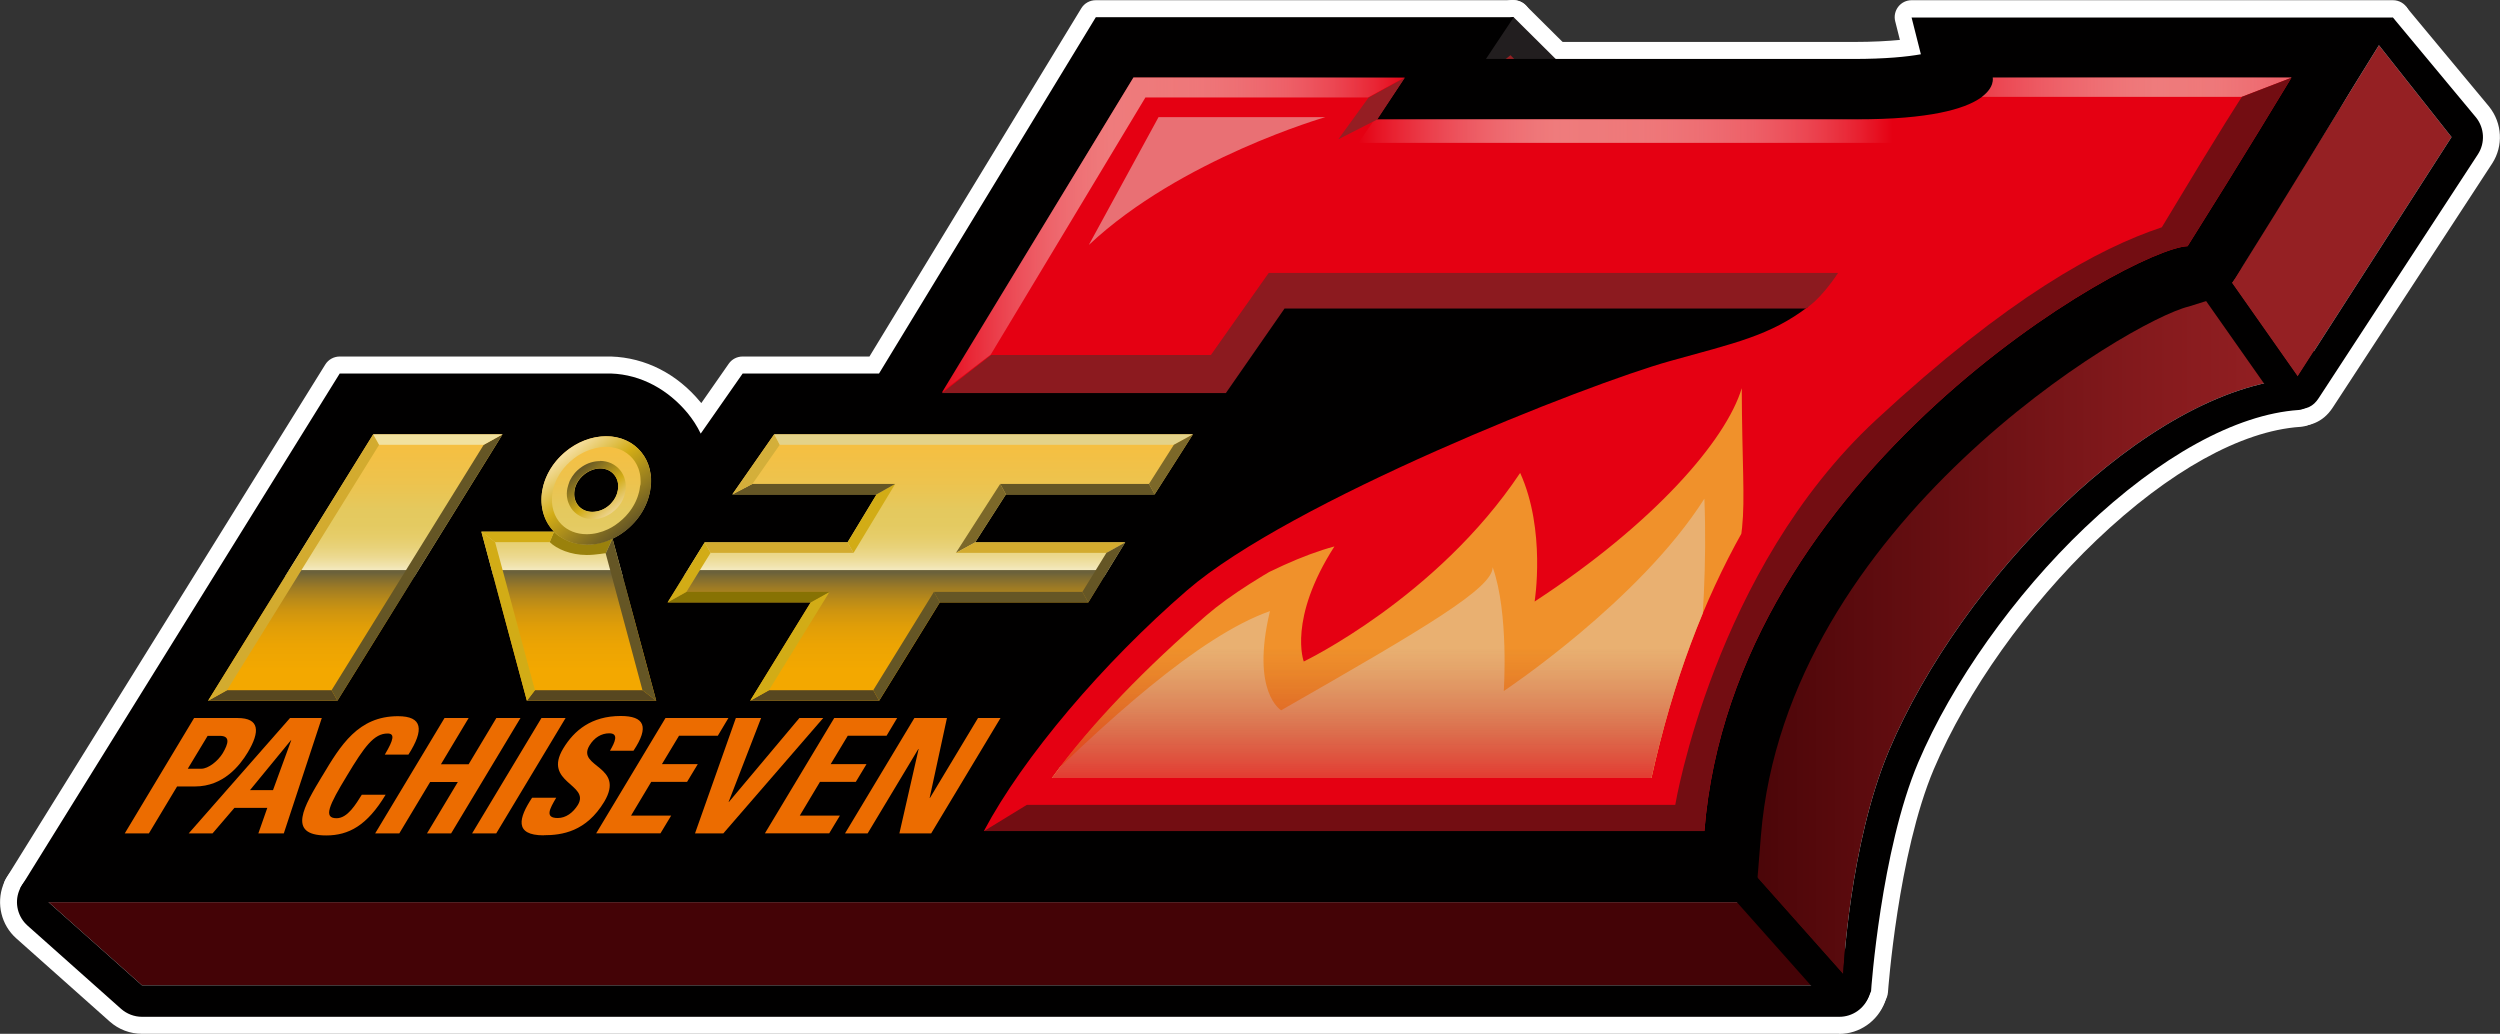<?xml version="1.0" encoding="UTF-8"?>
<svg id="_レイヤー_2" data-name="レイヤー_2" xmlns="http://www.w3.org/2000/svg" xmlns:xlink="http://www.w3.org/1999/xlink" viewBox="0 0 245.5 101.52">
  <rect x="0" y="0" width="245.5" height="101.52" fill="#333333" stroke="none"/>
  <defs>
    <style>
      .cls-1 {
        fill: none;
      }

      .cls-2 {
        fill: url(#linear-gradient-3);
      }

      .cls-2, .cls-3, .cls-4, .cls-5, .cls-6, .cls-7, .cls-8, .cls-9, .cls-10 {
        fill-rule: evenodd;
      }

      .cls-3 {
        fill: url(#linear-gradient-4);
      }

      .cls-11 {
        fill: #bc9e19;
      }

      .cls-12 {
        fill: #d4af3a;
      }

      .cls-13 {
        fill: #951e23;
      }

      .cls-14 {
        fill: #010000;
      }

      .cls-4 {
        fill: #952023;
      }

      .cls-15 {
        fill: #b29616;
      }

      .cls-16 {
        fill: #877202;
      }

      .cls-17 {
        fill: #b99b18;
      }

      .cls-18 {
        fill: #a48a11;
      }

      .cls-19 {
        fill: url(#linear-gradient-8);
      }

      .cls-20 {
        fill: url(#linear-gradient-7);
      }

      .cls-21 {
        fill: url(#linear-gradient-5);
      }

      .cls-22 {
        fill: url(#linear-gradient-6);
      }

      .cls-23 {
        fill: url(#linear-gradient-9);
      }

      .cls-24 {
        fill: url(#linear-gradient-2);
      }

      .cls-25 {
        fill: #a88d12;
      }

      .cls-26 {
        fill: #967f0a;
      }

      .cls-27 {
        fill: #af9315;
      }

      .cls-28 {
        fill: #730d12;
      }

      .cls-29 {
        isolation: isolate;
      }

      .cls-30 {
        fill: #8f7907;
      }

      .cls-31 {
        fill: #b59817;
      }

      .cls-32 {
        fill: #927c08;
      }

      .cls-33 {
        fill: #8b7605;
      }

      .cls-34 {
        fill: #ec6c00;
      }

      .cls-35 {
        clip-path: url(#clippath-17);
      }

      .cls-36 {
        clip-path: url(#clippath-11);
      }

      .cls-37 {
        clip-path: url(#clippath-16);
      }

      .cls-38 {
        clip-path: url(#clippath-10);
      }

      .cls-39 {
        clip-path: url(#clippath-15);
      }

      .cls-40 {
        clip-path: url(#clippath-13);
      }

      .cls-41 {
        clip-path: url(#clippath-14);
      }

      .cls-42 {
        clip-path: url(#clippath-12);
      }

      .cls-43 {
        clip-path: url(#clippath-1);
      }

      .cls-44 {
        clip-path: url(#clippath-3);
      }

      .cls-45 {
        clip-path: url(#clippath-4);
      }

      .cls-46 {
        clip-path: url(#clippath-2);
      }

      .cls-47 {
        clip-path: url(#clippath-7);
      }

      .cls-48 {
        clip-path: url(#clippath-6);
      }

      .cls-49 {
        clip-path: url(#clippath-9);
      }

      .cls-50 {
        clip-path: url(#clippath-8);
      }

      .cls-51 {
        clip-path: url(#clippath-5);
      }

      .cls-52 {
        fill: #e3d289;
      }

      .cls-5 {
        fill: #440306;
      }

      .cls-53 {
        fill: #fff;
      }

      .cls-54 {
        fill: #8c1a1f;
      }

      .cls-55 {
        fill: #f1e19f;
      }

      .cls-6 {
        fill: #ea8c8c;
        opacity: .8;
      }

      .cls-56 {
        fill: #7c6829;
      }

      .cls-57 {
        fill: #655625;
      }

      .cls-58 {
        fill: #a1870f;
      }

      .cls-7 {
        fill: #f0912b;
      }

      .cls-8 {
        fill: url(#linear-gradient);
      }

      .cls-59 {
        fill: #9a810c;
      }

      .cls-60 {
        fill: #ab9013;
      }

      .cls-9, .cls-61 {
        fill: #221e1f;
      }

      .cls-62 {
        fill: #e50012;
      }

      .cls-63 {
        fill: #9d840e;
      }

      .cls-10 {
        fill: #e9b071;
      }

      .cls-64 {
        fill: #d3ab2f;
      }

      .cls-65 {
        fill: #9b820d;
      }

      .cls-66 {
        fill: #877203;
      }

      .cls-67 {
        fill: #d2ac16;
      }

      .cls-68 {
        fill: #574720;
      }

      .cls-69 {
        clip-path: url(#clippath);
      }
    </style>
    <clipPath id="clippath">
      <path class="cls-1" d="M217.75,11.08c-1.55,2.53-3.45,5.6-5.44,8.79-5.65,1.74-19.51,7.97-28.45,16.17-9.42,8.64-17.43,21.18-21.69,40.36h-58.87c3.95-5.47,9.43-11.02,15.18-15.98,9.14-7.89,37.86-19.19,46.69-21.65.74-.2,1.43-.4,2.1-.58,5.19-1.42,8.94-2.45,12.91-5.48l9.67-7.4h-67.21l-1.23,1.8-4.53,6.64h-16.95s13.79-22.67,13.79-22.67h16.61l-2.73,4.1h54.83c8.38,0,13.47-1.31,15.93-4.1h19.4"/>
    </clipPath>
    <clipPath id="clippath-1">
      <path class="cls-1" d="M195.68,7.61s1.03,4.1-13.35,4.1h-47.13l2.73-4.1h-26.63l-18.81,30.92h26.46s5.76-8.44,5.76-8.44h52.86c-3.76,2.88-7.26,3.59-13.6,5.36-8.12,2.26-37.27,13.76-47.4,22.5-8.24,7.12-16.11,16.38-19.96,23.64h70.75c2.84-35.3,41.89-57.19,47.45-57.43,5.35-8.5,10.2-16.55,10.2-16.55h-29.33Z"/>
    </clipPath>
    <clipPath id="clippath-2">
      <path class="cls-1" d="M98.78,48.55l-3.02,4.71h14.73l-3.62,5.9h-14.58l-5.96,9.65h-12.66l5.94-9.65h-14.05l3.64-5.9h14.03l2.85-4.71h-14.17l4.11-5.9h41.12l-3.76,5.9h-14.61ZM60.15,52.89l4.29,15.92h-12.7l-4.47-16.6h7.15c-.97-.98-1.45-2.43-1.17-4.05.5-2.93,3.33-5.32,6.26-5.32s4.87,2.39,4.33,5.32c-.35,2.06-1.83,3.84-3.69,4.73ZM60.67,48.15c.23-1.19-.58-2.15-1.72-2.15s-2.34.96-2.53,2.15c-.19,1.15.57,2.11,1.76,2.11s2.3-.96,2.49-2.11ZM36.65,42.65l-16.22,26.16h12.7l16.22-26.16h-12.7Z"/>
    </clipPath>
    <clipPath id="clippath-3">
      <path class="cls-1" d="M59.5,54.34s0,0-.02.02l.13-.29s-.06.13-.11.27Z"/>
    </clipPath>
    <clipPath id="clippath-4">
      <path class="cls-1" d="M53.24,48.16c.5-2.93,3.33-5.32,6.27-5.32-2.93,0-5.76,2.39-6.27,5.32Z"/>
    </clipPath>
    <clipPath id="clippath-5">
      <path class="cls-1" d="M60.15,52.89c-.94.5-1.22.55-2.21.58.76-.05,1.51-.25,2.21-.58Z"/>
    </clipPath>
    <clipPath id="clippath-6">
      <path class="cls-1" d="M57.62,53.48c-.57.02-1.34.04-1.89-.18-.55-.22-.9-.56-1.32-1.09.79.79,1.9,1.27,3.21,1.27Z"/>
    </clipPath>
    <clipPath id="clippath-7">
      <path class="cls-1" d="M61.69,48.32l-1.02-.17c.23-1.19-.58-2.15-1.73-2.15s-2.33.96-2.53,2.15c-.19,1.15.58,2.11,1.76,2.11s2.3-.96,2.49-2.11l1.02.17c-.28,1.64-1.82,2.96-3.51,2.97-1.85,0-3.08-1.54-2.78-3.31.28-1.68,1.86-3.01,3.55-3.01,1.8,0,3.1,1.54,2.74,3.35Z"/>
    </clipPath>
    <clipPath id="clippath-8">
      <path class="cls-1" d="M58.92,53.31c.45-.08.9-.25,1.23-.42l-.54,1.17c-.05.11-.08.18-.11.27.01-.04-.92.17-1.88.17-1.58,0-2.96-.59-3.64-1.27.13-.31.3-.72.43-1.03.42.53.89.68,1.44.89.55.22,1.21.39,1.77.37.11,0,.21,0,.32,0,.21,0,.64-.09.98-.16Z"/>
    </clipPath>
    <linearGradient id="linear-gradient" x1="168.03" y1="59.4" x2="225.53" y2="59.4" gradientUnits="userSpaceOnUse">
      <stop offset="0" stop-color="#440306"/>
      <stop offset=".26" stop-color="#5c0b0e"/>
      <stop offset=".75" stop-color="#851a1d"/>
      <stop offset="1" stop-color="#952023"/>
    </linearGradient>
    <clipPath id="clippath-9">
      <path class="cls-1" d="M217.75,11.08c-1.55,2.53-3.45,5.6-5.44,8.79-5.65,1.74-19.51,7.97-28.45,16.17-9.42,8.64-17.43,21.18-21.69,40.36h-58.87c3.95-5.47,9.43-11.02,15.18-15.98,9.14-7.89,37.86-19.19,46.69-21.65.74-.2,1.43-.4,2.1-.58,5.19-1.42,8.94-2.45,12.91-5.48l9.67-7.4h-67.21l-1.23,1.8-4.53,6.64h-16.95s13.79-22.67,13.79-22.67h16.61l-2.73,4.1h54.83c8.38,0,13.47-1.31,15.93-4.1h19.4"/>
    </clipPath>
    <linearGradient id="linear-gradient-2" x1="141.94" y1="76.96" x2="141.94" y2="63.58" gradientUnits="userSpaceOnUse">
      <stop offset="0" stop-color="#e50012" stop-opacity=".7"/>
      <stop offset=".2" stop-color="#d60615" stop-opacity=".54"/>
      <stop offset=".58" stop-color="#bc121b" stop-opacity=".25"/>
      <stop offset=".86" stop-color="#ac191f" stop-opacity=".07"/>
      <stop offset="1" stop-color="#a61c21" stop-opacity="0"/>
    </linearGradient>
    <clipPath id="clippath-10">
      <path class="cls-1" d="M195.68,7.61s1.03,4.1-13.35,4.1h-47.13l2.73-4.1h-26.63l-18.81,30.92h26.46s5.76-8.44,5.76-8.44h52.86c-3.76,2.88-7.26,3.59-13.6,5.36-8.12,2.26-37.27,13.76-47.4,22.5-8.24,7.12-16.11,16.38-19.96,23.64h70.75c2.84-35.3,41.89-57.19,47.45-57.43,5.35-8.5,10.2-16.55,10.2-16.55h-29.33Z"/>
    </clipPath>
    <linearGradient id="linear-gradient-3" x1="133.4" y1="11.28" x2="185.83" y2="11.28" gradientUnits="userSpaceOnUse">
      <stop offset="0" stop-color="#fff" stop-opacity="0"/>
      <stop offset=".37" stop-color="#f19a96" stop-opacity=".8"/>
      <stop offset=".46" stop-color="#f19c98" stop-opacity=".78"/>
      <stop offset=".55" stop-color="#f2a39f" stop-opacity=".73"/>
      <stop offset=".64" stop-color="#f3afac" stop-opacity=".63"/>
      <stop offset=".74" stop-color="#f6bfbd" stop-opacity=".5"/>
      <stop offset=".84" stop-color="#f9d4d3" stop-opacity=".33"/>
      <stop offset=".94" stop-color="#fceeed" stop-opacity=".13"/>
      <stop offset="1" stop-color="#fff" stop-opacity="0"/>
    </linearGradient>
    <linearGradient id="linear-gradient-4" x1="185.31" y1="6.76" x2="234.11" y2="6.76" gradientUnits="userSpaceOnUse">
      <stop offset="0" stop-color="#fff" stop-opacity="0"/>
      <stop offset=".54" stop-color="#f19a96" stop-opacity=".8"/>
      <stop offset=".6" stop-color="#f19c98" stop-opacity=".78"/>
      <stop offset=".67" stop-color="#f2a39f" stop-opacity=".73"/>
      <stop offset=".74" stop-color="#f3afac" stop-opacity=".63"/>
      <stop offset=".81" stop-color="#f6bfbd" stop-opacity=".5"/>
      <stop offset=".88" stop-color="#f9d4d3" stop-opacity=".33"/>
      <stop offset=".96" stop-color="#fceeed" stop-opacity=".13"/>
      <stop offset="1" stop-color="#fff" stop-opacity="0"/>
    </linearGradient>
    <linearGradient id="linear-gradient-5" x1="91.71" y1="23.18" x2="138.53" y2="23.18" xlink:href="#linear-gradient-3"/>
    <clipPath id="clippath-11">
      <path class="cls-1" d="M98.78,48.55l-3.02,4.71h14.73l-3.62,5.9h-14.58l-5.96,9.65h-12.66l5.94-9.65h-14.05l3.64-5.9h14.03l2.85-4.71h-14.17l4.11-5.9h41.12l-3.76,5.9h-14.61ZM60.15,52.89l4.29,15.92h-12.7l-4.47-16.6h7.15c-.97-.98-1.45-2.43-1.17-4.05.5-2.93,3.33-5.32,6.26-5.32s4.87,2.39,4.33,5.32c-.35,2.06-1.83,3.84-3.69,4.73ZM60.67,48.15c.23-1.19-.58-2.15-1.72-2.15s-2.34.96-2.53,2.15c-.19,1.15.57,2.11,1.76,2.11s2.3-.96,2.49-2.11ZM36.65,42.65l-16.22,26.16h12.7l16.22-26.16h-12.7Z"/>
    </clipPath>
    <linearGradient id="linear-gradient-6" x1="73.36" y1="40.6" x2="73.36" y2="57.24" gradientUnits="userSpaceOnUse">
      <stop offset="0" stop-color="#f8be3d"/>
      <stop offset=".19" stop-color="#f5bf41"/>
      <stop offset=".41" stop-color="#edc34e"/>
      <stop offset=".57" stop-color="#e4c95e"/>
      <stop offset=".66" stop-color="#e4ca61"/>
      <stop offset=".73" stop-color="#e6cd6a"/>
      <stop offset=".79" stop-color="#e8d27a"/>
      <stop offset=".85" stop-color="#ecda92"/>
      <stop offset=".9" stop-color="#f1e4af"/>
      <stop offset=".95" stop-color="#f7f0d3"/>
      <stop offset="1" stop-color="#fefefe"/>
      <stop offset="1" stop-color="#fff"/>
    </linearGradient>
    <linearGradient id="linear-gradient-7" x1="73.36" y1="56.23" x2="73.36" y2="72.74" gradientUnits="userSpaceOnUse">
      <stop offset="0" stop-color="#6b613b"/>
      <stop offset=".03" stop-color="#7e6b32"/>
      <stop offset=".09" stop-color="#9e7b24"/>
      <stop offset=".16" stop-color="#b98a19"/>
      <stop offset=".23" stop-color="#cf950f"/>
      <stop offset=".32" stop-color="#e09e08"/>
      <stop offset=".43" stop-color="#eca403"/>
      <stop offset=".58" stop-color="#f3a800"/>
      <stop offset="1" stop-color="#f5a900"/>
    </linearGradient>
    <clipPath id="clippath-12">
      <path class="cls-1" d="M59.5,54.34s0,0-.02.02l.13-.29s-.06.13-.11.27Z"/>
    </clipPath>
    <clipPath id="clippath-13">
      <path class="cls-1" d="M53.24,48.16c.5-2.93,3.33-5.32,6.27-5.32-2.93,0-5.76,2.39-6.27,5.32Z"/>
    </clipPath>
    <clipPath id="clippath-14">
      <path class="cls-1" d="M60.15,52.89c-.94.5-1.22.55-2.21.58.76-.05,1.51-.25,2.21-.58Z"/>
    </clipPath>
    <clipPath id="clippath-15">
      <path class="cls-1" d="M57.62,53.48c-.57.02-1.34.04-1.89-.18-.55-.22-.9-.56-1.32-1.09.79.79,1.9,1.27,3.21,1.27Z"/>
    </clipPath>
    <clipPath id="clippath-16">
      <path class="cls-1" d="M61.69,48.32l-1.02-.17c.23-1.19-.58-2.15-1.73-2.15s-2.33.96-2.53,2.15c-.19,1.15.58,2.11,1.76,2.11s2.3-.96,2.49-2.11l1.02.17c-.28,1.64-1.82,2.96-3.51,2.97-1.85,0-3.08-1.54-2.78-3.31.28-1.68,1.86-3.01,3.55-3.01,1.8,0,3.1,1.54,2.74,3.35Z"/>
    </clipPath>
    <linearGradient id="linear-gradient-8" x1="56.88" y1="46.06" x2="60.23" y2="50.21" gradientUnits="userSpaceOnUse">
      <stop offset="0" stop-color="#655625"/>
      <stop offset=".6" stop-color="#d2ac16"/>
      <stop offset="1" stop-color="#edd38c"/>
    </linearGradient>
    <clipPath id="clippath-17">
      <path class="cls-1" d="M58.92,53.31c.45-.08.9-.25,1.23-.42l-.54,1.17c-.05.11-.08.18-.11.27.01-.04-.92.17-1.88.17-1.58,0-2.96-.59-3.64-1.27.13-.31.3-.72.43-1.03.42.53.89.68,1.44.89.55.22,1.21.39,1.77.37.11,0,.21,0,.32,0,.21,0,.64-.09.98-.16Z"/>
    </clipPath>
    <linearGradient id="linear-gradient-9" x1="61.68" y1="51.97" x2="55.47" y2="44.4" gradientUnits="userSpaceOnUse">
      <stop offset="0" stop-color="#655625"/>
      <stop offset=".6" stop-color="#d2ac16"/>
      <stop offset="1" stop-color="#f6e0a4"/>
    </linearGradient>
  </defs>
  <g id="_レイヤー_3" data-name="レイヤー_3">
    <g>
      <g>
        <path class="cls-53" d="M145.81,72.45H30.99c-.56,0-1.09-.28-1.4-.76-.31-.47-.36-1.07-.13-1.58l8.59-19.6c.27-.61.87-1,1.53-1h62.65l18.42-31.15c.3-.51.85-.82,1.44-.82h54.66c.6,0,1.16.32,1.45.85s.29,1.17-.02,1.68l-30.94,51.57c-.3.5-.84.81-1.43.81ZM33.54,69.12h111.32l28.94-48.23h-50.76l-18.42,31.15c-.3.51-.85.82-1.44.82h-62.51l-7.13,16.26Z"/>
        <path class="cls-53" d="M180.61,98.43H13.94c-.41,0-.8-.15-1.11-.42l-9.18-8.17c-.52-.46-.7-1.19-.45-1.84.25-.65.87-1.08,1.56-1.08h166.45c.4,0,.79.15,1.09.41l9.41,8.17c.53.46.71,1.19.47,1.84-.24.65-.87,1.09-1.56,1.09ZM14.58,95.09h161.57l-5.56-4.83H9.15l5.43,4.83Z"/>
        <path class="cls-53" d="M180.61,101.52H13.94c-1.17,0-2.29-.43-3.16-1.2l-9.18-8.17c-1.47-1.3-1.98-3.41-1.29-5.25.7-1.84,2.49-3.07,4.45-3.07h166.45c1.15,0,2.26.41,3.12,1.17l9.41,8.17c1.49,1.3,2.03,3.41,1.34,5.26-.69,1.85-2.49,3.1-4.46,3.1ZM14.58,95.09h161.57l-5.56-4.83H9.15l5.43,4.83Z"/>
        <g>
          <path class="cls-53" d="M181,97.34c-.47,0-.92-.2-1.25-.56l-12.32-13.86c-.15-.17-.26-.36-.33-.58-.11-.33-2.68-8.33,2.5-27.48,5.28-19.52,42.86-32.75,44.46-33.3.86-.3,1.81.15,2.12,1.01.01.03,1.83,4.72,10.53,13.41.46.46.61,1.15.38,1.77-.23.61-.8,1.04-1.45,1.08-11.48.79-30.15,15.56-38.59,35.49-3.75,8.85-4.38,21.3-4.38,21.42-.03.68-.47,1.27-1.11,1.49-.18.06-.37.1-.56.1ZM170.18,80.99l9.48,10.66c.49-4.59,1.65-12.33,4.32-18.62,6.65-15.69,23.32-33.69,38.09-37.02-4.93-5.24-7.27-8.88-8.31-10.78-6.83,2.58-36.66,14.67-40.94,30.51-4.38,16.2-3.01,23.75-2.64,25.26Z"/>
          <path class="cls-53" d="M181,97.34c-.47,0-.92-.2-1.25-.56l-12.32-13.86c-.15-.17-.26-.36-.33-.58-.11-.33-2.68-8.33,2.5-27.48,5.28-19.52,42.86-32.75,44.46-33.3.86-.3,1.81.15,2.12,1.01.01.03,1.83,4.72,10.53,13.41.46.46.61,1.15.38,1.77-.23.61-.8,1.04-1.45,1.08-11.48.79-30.15,15.56-38.59,35.49-3.75,8.85-4.38,21.3-4.38,21.42-.03.68-.47,1.27-1.11,1.49-.18.06-.37.1-.56.1ZM170.18,80.99l9.48,10.66c.49-4.59,1.65-12.33,4.32-18.62,6.65-15.69,23.32-33.69,38.09-37.02-4.93-5.24-7.27-8.88-8.31-10.78-6.83,2.58-36.66,14.67-40.94,30.51-4.38,16.2-3.01,23.75-2.64,25.26Z"/>
        </g>
        <path class="cls-53" d="M181.38,100.79c-.43,0-.79-.12-1.02-.2-.02,0-.04-.01-.06-.02-1.41-.05-2.13-.9-2.62-1.46l-.23-.26-12.33-13.86c-.42-.48-.74-1.03-.95-1.64-.51-1.51-2.77-9.99,2.45-29.29,2.47-9.12,11.18-17.9,25.89-26.08,10.54-5.86,20.14-9.2,20.54-9.34,1.22-.43,2.55-.36,3.66.19,1.12.56,1.96,1.49,2.36,2.64.22.5,2.24,4.75,9.83,12.33l.06.06c1.06,1.06,1.76,1.96,1.02,3.93-.25.66-1.6,3.96-4.12,4.13-5.77.4-12.86,4.34-19.96,11.1-6.77,6.45-12.75,14.86-16,22.52-3.52,8.32-4.49,21.76-4.5,21.89-.01.17-.05.34-.11.5-.7,1.8-1.44,2.28-2.67,2.59-.15.04-.32.08-.52.15-.23.08-.48.12-.73.12ZM181.13,97.34c.08.02.16.05.22.07.17-.05.32-.09.46-.12.05-.01.09-.02.14-.03.03-.06.08-.16.14-.3,0,0,0,0,0,0-.15.13-.33.24-.53.31-.14.05-.29.08-.43.09ZM170.19,81l9.47,10.65c.49-4.59,1.65-12.33,4.32-18.62,6.65-15.69,23.32-33.69,38.09-37.02-4.93-5.24-7.27-8.88-8.31-10.78-6.83,2.58-36.66,14.67-40.94,30.51-4.33,16.02-2.99,23.72-2.63,25.27Z"/>
        <path class="cls-53" d="M225.63,38.65c-.54,0-1.05-.26-1.37-.71l-6.47-9.21c-.38-.55-.41-1.27-.05-1.84l14.45-23.33c.29-.46.78-.76,1.32-.79.54-.04,1.07.2,1.4.63l7.13,9.02c.44.56.48,1.34.1,1.94l-15.11,23.52c-.3.47-.81.76-1.37.77-.01,0-.02,0-.03,0ZM221.16,27.71l4.41,6.28,13.12-20.43-4.92-6.22-12.61,20.37Z"/>
        <path class="cls-53" d="M225.42,41.87c-1.45,0-2.69-.72-3.69-2.15l-6.47-9.21c-1.1-1.56-1.15-3.62-.15-5.24l2.63,1.63h0s14.45-23.33,14.45-23.33c.29-.46.78-.76,1.32-.79.06,0,.13,0,.19,0v-.02s2.55-2.13,2.55-2.13l8.19,9.85c1.29,1.63,1.4,3.85.3,5.56l-15.65,23.96c-1.04,1.61-2.46,1.85-3.58,1.87-.01,0-.09,0-.1,0ZM221.16,27.71l4.41,6.28,13.12-20.43-4.92-6.22-12.61,20.37Z"/>
        <path class="cls-53" d="M157.36,14.2h-20.42c-.71,0-1.34-.45-1.58-1.12-.23-.67-.02-1.41.53-1.86l11.52-9.19c.67-.54,1.64-.47,2.24.14l8.9,9.19c.47.48.6,1.2.34,1.81-.26.62-.87,1.02-1.54,1.02ZM141.71,10.86h11.71l-5.1-5.27-6.61,5.27Z"/>
        <path class="cls-53" d="M157.36,15.75h-20.42c-1.37,0-2.59-.87-3.04-2.16-.45-1.29-.04-2.73,1.03-3.58,11.89-10.01,12.98-10.01,13.63-10.01.45,0,.96.21,1.27.53l9.81,9.74c.93.95,1.18,2.32.67,3.52-.51,1.19-1.67,1.96-2.96,1.96ZM154.58,12.41h2.49l-1.71-1.7c.05.31.02.62-.11.92-.14.33-.38.6-.67.77ZM137.28,12.41h3.22c-.32-.2-.58-.5-.71-.87-.15-.43-.12-.88.07-1.27-.86.71-1.73,1.43-2.58,2.15ZM146.13,9.31h3.64l-1.59-1.64-2.05,1.64Z"/>
        <path class="cls-53" d="M172.47,89.2H2.03c-.89,0-1.63-.7-1.67-1.6l-.02-.38c-.01-.34.07-.67.25-.95l31.35-50.47c.3-.49.84-.79,1.42-.79h26.64c3.39.11,6.49,1.7,8.78,4.47.03.03.06.07.09.1l2.69-3.86c.31-.45.82-.71,1.37-.71h12.45L106.18.82c.3-.5.84-.8,1.43-.8h41.04c.62,0,1.18.34,1.47.88.29.54.26,1.2-.08,1.71l-1,1.51h32.95c1.95,0,3.45-.09,4.58-.2l-.46-1.83c-.13-.5-.01-1.03.3-1.43.32-.41.8-.64,1.32-.64h47.26c.6,0,1.15.32,1.45.84.3.52.3,1.16,0,1.67l-5.34,9.16c-1.58,2.61-5.73,9.44-10.19,16.53-.03.05-.06.09-.1.14l-1.36,1.75c-.21.27-.49.46-.81.57l-3.17,1s-.08.02-.12.03c-5.33,1.25-38.35,20.79-40.74,50.5l-.44,5.45c-.07.87-.79,1.54-1.66,1.54ZM4.79,85.87h166.15l.32-3.92c2.57-31.88,37.15-51.95,43.24-53.47l2.62-.83.99-1.28c4.43-7.04,8.55-13.82,10.12-16.41l.09-.15,3.76-6.45h-42.21l.39,1.57c.11.45.03.93-.22,1.31-.25.39-.65.66-1.11.74-1.81.32-4.15.49-6.95.49h-36.06c-.62,0-1.18-.34-1.47-.88-.29-.54-.26-1.2.08-1.71l1-1.51h-36.98l-20.8,34.19c-.3.5-.84.8-1.43.8h-12.51l-3.62,5.19c-.34.49-.91.76-1.5.71-.59-.05-1.11-.4-1.37-.93-.3-.62-.67-1.19-1.09-1.7-1.68-2.02-3.91-3.18-6.27-3.26h-25.65S4.79,85.87,4.79,85.87Z"/>
        <path class="cls-53" d="M167.37,83.27h-70.75c-.59,0-1.13-.31-1.43-.81-.3-.5-.32-1.12-.05-1.64,3.89-7.34,11.87-16.81,20.34-24.13,10.44-9.01,40.11-20.64,48.04-22.85.74-.21,1.45-.4,2.12-.58,1.98-.54,3.64-1,5.12-1.5h-45.16l-5.26,7.71c-.31.46-.83.73-1.38.73h-26.46c-.6,0-1.16-.32-1.45-.85-.3-.53-.28-1.17.03-1.69l18.81-30.92c.3-.5.84-.8,1.43-.8h26.63c.62,0,1.18.34,1.47.88.29.54.26,1.2-.08,1.71l-1,1.51h44.02c9.44,0,11.33-1.82,11.62-2.19-.04.05.09.1.11.16-.13-.5-.01-1.03.3-1.43.32-.41.8-.64,1.32-.64h29.33c.6,0,1.16.32,1.45.85.3.52.29,1.17-.03,1.68-.05.08-4.93,8.16-10.22,16.57-.29.46-.79.76-1.34.78-2.26.1-13.04,5.37-23.69,15.13-9.3,8.53-20.7,22.53-22.17,40.77-.07.87-.79,1.54-1.66,1.54ZM99.5,79.93h66.36c3.71-33.49,39.27-55.35,47.96-57.29,3.34-5.32,6.46-10.42,8.25-13.35h-25.06c-.11.21-.24.42-.4.63-1.82,2.34-6.48,3.47-14.25,3.47h-47.13c-.62,0-1.18-.34-1.47-.88-.29-.54-.26-1.2.08-1.71l1-1.51h-22.58l-16.78,27.58h22.61s5.26-7.71,5.26-7.71c.31-.46.83-.73,1.38-.73h52.86c.72,0,1.35.46,1.58,1.13.23.68,0,1.43-.57,1.86-3.58,2.74-6.96,3.67-12.07,5.06-.67.18-1.36.37-2.1.58-7.51,2.09-36.86,13.61-46.76,22.16-7.26,6.27-14.12,14.13-18.17,20.71Z"/>
        <g class="cls-69">
          <path class="cls-53" d="M90.31,96.64c-.55,0-1.06-.27-1.37-.72-.31-.45-.38-1.03-.19-1.55l7.95-20.76c.1-.26.27-.5.48-.68.84-.71,20.75-17.5,33.43-20.9.66-.18,1.37.07,1.78.63.41.56.43,1.31.06,1.89-2.2,3.42-2.84,6.04-2.97,7.72,3.97-2.31,12.56-7.98,18.42-16.76.34-.5.92-.79,1.52-.74.6.05,1.13.42,1.39.97,1.56,3.43,1.86,7.28,1.82,10,9.95-7.02,15.59-14.02,16.82-18.11.24-.79,1.02-1.29,1.84-1.17.82.12,1.43.82,1.43,1.65.01,2.79.06,5.05.11,6.87.11,4.55.16,6.9-.57,9.72,11.81-11.41,18.18-10.17,18.82-10.01.86.21,1.4,1.05,1.24,1.92l-4.57,24.86v22.82c0,.92-.74,1.66-1.66,1.67l-95.75.68h-.01ZM99.66,75.22l-6.92,18.07,91.65-.65v-21.32c0-.1,0-.2.03-.3l4.22-22.98c-2.95.55-9.58,3.23-19.9,15.28-.54.63-1.47.77-2.17.32-.7-.45-.96-1.35-.62-2.1,3.72-8.09,3.7-8.72,3.52-16.48,0-.17,0-.35-.01-.53-3.73,5.13-10.12,10.9-17.85,15.94-.55.36-1.27.36-1.82,0-.55-.36-.84-1.01-.74-1.66,0-.05.67-4.39-.32-8.74-8.27,10.71-19.47,16.16-19.98,16.4-.42.2-.91.22-1.34.04-.43-.17-.77-.52-.94-.96-.16-.41-1.22-3.59,1.06-8.88-11.01,4.72-25.52,16.6-27.86,18.55Z"/>
          <path class="cls-53" d="M171.15,94.54c-.06,0-.13,0-.19-.01l-74.04-8.63c-.24.08-.52.14-.8.14-.78,0-1.44-.43-1.72-1.12-.51-1.22.03-2.33,4.18-6.5,7.85-7.87,17.86-17.26,25.59-19.98.58-.2,1.22-.08,1.67.33.45.41.65,1.03.51,1.63-.97,4.08-.53,6.21-.12,7.19,9-5.15,17.93-10.3,18.7-12.01.05-.76.62-1.4,1.38-1.53.8-.14,1.58.32,1.86,1.08,1.01,2.82,1.25,6.67,1.27,9.42,4.15-3.09,12.13-9.53,16.54-16.49.39-.62,1.14-.91,1.84-.72.71.19,1.21.82,1.24,1.55.47,11.7-1.28,22.77-1.65,25l5.37,18.51c.16.54.03,1.12-.33,1.54-.32.38-.79.59-1.27.59ZM99.01,82.78l69.84,8.14-4.78-16.46c-.07-.25-.09-.51-.04-.76.02-.1,1.63-9.19,1.74-19.71-6.86,8.38-16.7,14.94-17.18,15.26-.53.35-1.21.37-1.76.05-.55-.32-.87-.92-.83-1.56,0-.06.29-4.41-.26-8.28-2.84,2.34-8.53,5.69-19.1,11.74-.52.3-1.15.29-1.66,0-.36-.21-3.13-2.04-2.45-8.38-6.86,3.61-15.44,11.8-21.59,17.97-.82.83-1.45,1.48-1.93,2Z"/>
          <path class="cls-53" d="M184.14,78.63h-84.4c-.92,0-1.67-.75-1.67-1.67v-13.26c0-.92.75-1.67,1.67-1.67h84.4c.92,0,1.67.75,1.67,1.67v13.26c0,.92-.75,1.67-1.67,1.67ZM101.41,75.29h81.06v-9.93h-81.06v9.93Z"/>
        </g>
        <path class="cls-53" d="M92.5,40.27c-.71,0-1.35-.45-1.58-1.13-.23-.68,0-1.42.56-1.86l4.85-3.74c.29-.22.65-.35,1.02-.35h20.7l5.18-7.35c.31-.44.82-.71,1.36-.71h55.91c.61,0,1.17.33,1.46.87.29.53.27,1.19-.06,1.7-.16.25-1.58,2.44-3.24,3.68-.16.13-.34.26-.5.36-.26.15-.54.23-.84.23h-50.31l-5.26,7.58c-.31.45-.82.72-1.37.72h-27.88ZM97.92,36.54l-.51.4h22.11s.7-1.01.7-1.01c-.32.39-.79.62-1.3.62h-21ZM125.46,28.48l-.38.54c.3-.24.67-.38,1.06-.38h50.63c.06-.05.13-.1.19-.16h-51.5Z"/>
        <g class="cls-43">
          <path class="cls-53" d="M185.83,15.7h-52.43c-.62,0-1.19-.34-1.48-.89-.29-.55-.25-1.21.1-1.72l3.78-5.5c.31-.45.83-.72,1.38-.72h48.64c.92,0,1.67.75,1.67,1.67v5.5c0,.92-.75,1.67-1.67,1.67ZM136.58,12.36h47.58v-2.16h-46.1l-1.49,2.16Z"/>
          <path class="cls-53" d="M220.13,11.18h-34.81c-.62,0-1.19-.34-1.48-.89-.29-.55-.25-1.21.1-1.72l3.78-5.5c.31-.45.81-.71,1.38-.72l45.02.15c.8,0,1.49.58,1.64,1.37.15.79-.29,1.57-1.04,1.86l-13.98,5.35c-.19.07-.39.11-.6.11ZM188.48,7.84h31.33l5.34-2.04-35.19-.11-1.48,2.16Z"/>
          <path class="cls-53" d="M91.71,40.76c-.4,0-.8-.14-1.11-.42-.6-.53-.73-1.42-.32-2.1l19.1-31.82c.3-.5.84-.81,1.43-.81h27.73c.76,0,1.43.52,1.62,1.25.19.74-.15,1.51-.81,1.88l-4.2,2.3c-.25.13-.52.21-.8.21h-20.91l-14.71,24.44c-.11.18-.25.34-.42.46l-5.58,4.27c-.3.23-.66.34-1.01.34Z"/>
        </g>
        <path class="cls-53" d="M131.42,15.35c-.48,0-.94-.2-1.27-.59-.5-.59-.53-1.44-.08-2.06l2.96-4.08c.14-.2.33-.36.54-.48l3.58-1.98c.67-.37,1.51-.24,2.03.33.52.56.59,1.41.17,2.05l-2.72,4.11c-.16.24-.38.44-.64.57l-3.83,1.95c-.24.12-.5.18-.76.18Z"/>
        <path class="cls-53" d="M167.37,83.28h-70.74c-.75,0-1.4-.5-1.61-1.22-.2-.72.1-1.49.74-1.88l4.2-2.57c.26-.16.56-.25.87-.25h62.3c1.11-5.32,5.92-24.34,19.97-37.36,10.75-9.97,19.94-16.21,28.08-19.07,5.89-9.8,7.53-12.26,7.6-12.36.19-.29.47-.5.79-.63l4.86-1.88c.66-.26,1.42-.06,1.88.48.46.55.52,1.32.15,1.93-.05.08-4.93,8.16-10.22,16.58-.29.46-.79.75-1.34.78-2.26.1-13.04,5.37-23.69,15.13-9.3,8.53-20.7,22.53-22.17,40.77-.07.87-.79,1.54-1.66,1.54Z"/>
        <path class="cls-53" d="M14.62,83.51h-2.37c-.6,0-1.16-.32-1.45-.85-.3-.52-.29-1.17.02-1.68l6.81-11.33c.3-.5.84-.81,1.43-.81h4.27c1.88,0,2.74.81,3.12,1.49.95,1.68-.29,3.76-.7,4.44-1.65,2.71-3.93,4.13-6.6,4.13h-.81l-2.28,3.8c-.3.5-.85.81-1.43.81Z"/>
        <path class="cls-53" d="M27.87,83.51h-2.5c-.54,0-1.05-.26-1.36-.7s-.39-1.01-.21-1.52l.1-.29h-.11l-1.65,1.93c-.32.37-.78.58-1.27.58h-2.34c-.66,0-1.25-.38-1.52-.98-.27-.6-.17-1.3.27-1.79l9.95-11.33c.32-.36.77-.57,1.25-.57h3.12c.54,0,1.04.26,1.35.69.31.43.4.99.23,1.5l-3.73,11.33c-.23.68-.86,1.15-1.59,1.15Z"/>
        <path class="cls-53" d="M32.03,83.7c-1.81,0-3.03-.55-3.65-1.63-1.07-1.9.33-4.24,1.82-6.72,1.89-3.15,4.01-6.69,8.87-6.69,1.66,0,2.8.53,3.37,1.58.87,1.6-.12,3.48-.93,4.76-.31.48-.84.77-1.41.77h-2.32c-.45,0-.88-.18-1.19-.5-.25.37-.49.75-.7,1.1h1.98c.6,0,1.16.32,1.45.85.3.52.29,1.17-.02,1.68-2,3.33-4.24,4.81-7.27,4.81Z"/>
        <path class="cls-53" d="M44.3,83.51h-2.37c-.54,0-1.05-.26-1.36-.7-.31.44-.82.7-1.36.7h-2.37c-.6,0-1.16-.32-1.45-.85-.3-.52-.29-1.17.02-1.68l6.81-11.33c.3-.5.84-.81,1.43-.81h2.37c.54,0,1.05.26,1.36.7.31-.44.82-.7,1.36-.7h2.37c.6,0,1.16.32,1.45.85.3.52.29,1.17-.02,1.68l-6.81,11.33c-.3.5-.84.81-1.43.81Z"/>
        <path class="cls-53" d="M48.73,83.51h-2.37c-.6,0-1.16-.32-1.45-.85-.3-.52-.29-1.17.02-1.68l6.81-11.33c.3-.5.84-.81,1.43-.81h2.37c.6,0,1.16.32,1.45.85.3.52.29,1.17-.02,1.68l-6.81,11.33c-.3.5-.84.81-1.43.81Z"/>
        <path class="cls-53" d="M53.39,83.7c-1.76,0-2.94-.54-3.51-1.61-.84-1.56.08-3.31.98-4.67.31-.47.83-.75,1.39-.75h1.28c-.51-.96-.69-2.29.35-4.03,1.59-2.65,3.97-3.99,7.08-3.99,1.76,0,2.94.54,3.51,1.6.82,1.54-.1,3.25-.87,4.4-.31.46-.83.74-1.39.74h-1.15c.58.96.83,2.34-.3,4.21-2.21,3.67-5.26,4.09-7.37,4.09Z"/>
        <path class="cls-53" d="M64.85,83.51h-6.31c-.6,0-1.16-.32-1.45-.85-.3-.52-.29-1.17.02-1.68l6.81-11.33c.3-.5.84-.81,1.43-.81h6.18c.6,0,1.15.32,1.45.84.3.52.29,1.16-.02,1.68l-1.04,1.74c-.3.5-.85.81-1.43.81h-.75c.08.09.16.19.22.31.3.52.29,1.17-.03,1.68l-1.05,1.74c-.3.5-.84.81-1.43.81h-1.26c.48.09.91.39,1.16.82.3.52.29,1.17-.03,1.68l-1.05,1.74c-.3.5-.84.8-1.43.8Z"/>
        <path class="cls-53" d="M71.05,83.51h-2.78c-.54,0-1.05-.26-1.36-.71-.31-.44-.39-1.01-.21-1.52l4.01-11.33c.24-.67.87-1.11,1.57-1.11h2.46c.55,0,1.07.27,1.38.73.17.25.27.55.29.85l.82-.98c.32-.38.78-.6,1.28-.6h2.34c.65,0,1.25.38,1.52.98.27.59.17,1.29-.26,1.79l-9.81,11.33c-.32.37-.78.58-1.26.58Z"/>
        <path class="cls-53" d="M81.42,83.51h-6.31c-.6,0-1.16-.32-1.45-.85-.3-.52-.29-1.17.02-1.68l6.81-11.33c.3-.5.84-.81,1.43-.81h6.18c.6,0,1.15.32,1.45.84s.29,1.16-.02,1.68l-1.04,1.74c-.3.51-.85.82-1.43.82h-.75c.08.09.16.19.22.31.3.52.29,1.17-.03,1.68l-1.05,1.74c-.3.5-.84.81-1.43.81h-1.26c.48.09.91.39,1.16.82.3.53.29,1.17-.03,1.68l-1.05,1.74c-.3.5-.84.8-1.43.8Z"/>
        <path class="cls-53" d="M91.44,83.51h-3.12c-.51,0-.99-.23-1.3-.63-.1-.13-.18-.27-.24-.42l-.14.24c-.3.5-.84.81-1.43.81h-2.21c-.6,0-1.16-.32-1.45-.85-.3-.52-.29-1.17.02-1.68l6.81-11.33c.3-.5.84-.81,1.43-.81h3.2c.5,0,.98.23,1.3.62.09.11.16.23.22.35l.1-.16c.3-.5.84-.81,1.43-.81h2.21c.6,0,1.16.32,1.45.85.3.52.29,1.17-.02,1.68l-6.81,11.33c-.3.5-.84.81-1.43.81Z"/>
        <g class="cls-46">
          <path class="cls-53" d="M130.85,58.27H15.86c-.92,0-1.67-.75-1.67-1.67v-16.35c0-.92.75-1.67,1.67-1.67h114.99c.92,0,1.67.75,1.67,1.67v16.35c0,.92-.75,1.67-1.67,1.67ZM17.53,54.94h111.65v-13.02H17.53v13.02Z"/>
          <path class="cls-53" d="M130.85,74.66H15.86c-.92,0-1.67-.75-1.67-1.67v-17.02c0-.92.75-1.67,1.67-1.67h114.99c.92,0,1.67.75,1.67,1.67v17.02c0,.92-.75,1.67-1.67,1.67ZM17.53,71.32h111.65v-13.68H17.53v13.68Z"/>
        </g>
        <g class="cls-44">
          <path class="cls-53" d="M59.48,56.02c-.42,0-.83-.15-1.14-.45-.52-.49-.67-1.26-.37-1.92l.05-.13c.19-.55.65-.96,1.22-1.09.05-.01.11-.02.16-.03.6-.08,1.2.17,1.56.66.36.49.43,1.14.17,1.69l-.05.11c-.14.4-.44.74-.81.94-.25.13-.52.2-.79.2Z"/>
        </g>
        <path class="cls-53" d="M54.41,53.88h-7.14c-.92,0-1.67-.75-1.67-1.67s.75-1.67,1.67-1.67h7.14c.92,0,1.67.75,1.67,1.67s-.75,1.67-1.67,1.67Z"/>
        <path class="cls-53" d="M64.44,70.48c-.74,0-1.41-.49-1.61-1.24l-4.29-15.92c-.04-.15-.06-.29-.06-.43,0-.74.49-1.41,1.24-1.61.89-.24,1.81.29,2.05,1.18l4.29,15.92c.04.15.06.29.06.43,0,.74-.49,1.41-1.24,1.61-.15.04-.29.06-.44.06Z"/>
        <path class="cls-53" d="M20.44,70.48c-.3,0-.6-.08-.88-.25-.51-.32-.79-.86-.79-1.42,0-.3.08-.6.25-.88l16.22-26.16c.49-.78,1.51-1.03,2.3-.54.51.32.79.86.79,1.42,0,.3-.08.6-.25.88l-16.22,26.16c-.32.51-.86.79-1.42.79Z"/>
        <path class="cls-53" d="M49.35,44.32h-12.7c-.92,0-1.67-.75-1.67-1.67s.75-1.67,1.67-1.67h12.7c.92,0,1.67.75,1.67,1.67s-.75,1.67-1.67,1.67Z"/>
        <g class="cls-45">
          <path class="cls-53" d="M53.25,49.83c-.09,0-.19,0-.28-.02-.81-.14-1.39-.85-1.39-1.64,0-.09,0-.19.02-.28.49-2.9,2.78-5.45,5.69-6.37.88-.28,1.82.21,2.09,1.09.05.17.08.34.08.5,0,.71-.46,1.37-1.17,1.59-1.72.54-3.11,2.08-3.4,3.74-.14.81-.84,1.39-1.64,1.39Z"/>
          <path class="cls-53" d="M57.79,44.78c-.71,0-1.37-.46-1.59-1.17-.05-.17-.08-.33-.08-.5,0-.71.46-1.37,1.17-1.59.44-.14.89-.24,1.34-.29.92-.11,1.75.54,1.86,1.45,0,.07.01.14.01.2,0,.83-.62,1.55-1.47,1.66-.25.03-.5.09-.76.16-.17.05-.33.08-.5.08Z"/>
          <path class="cls-53" d="M58.84,44.55c-.83,0-1.55-.62-1.65-1.46,0-.07-.01-.14-.01-.21,0-.83.62-1.55,1.46-1.65.29-.04.58-.05.88-.05.92,0,1.67.75,1.67,1.67s-.75,1.67-1.67,1.67c-.16,0-.31,0-.47.03-.07,0-.14.01-.21.01Z"/>
        </g>
        <g class="cls-51">
          <path class="cls-53" d="M57.82,56.18c-.42,0-.83-.16-1.14-.45-.32-.3-.51-.72-.53-1.17l-.03-1.03c-.03-.92.69-1.68,1.61-1.72.15,0,.31-.02.46-.04.45-.07.91.05,1.27.33.36.28.59.69.64,1.14l.11,1.04c.05.44-.08.88-.36,1.23-.28.35-.68.57-1.13.61-.26.03-.55.05-.85.06-.02,0-.04,0-.06,0Z"/>
          <path class="cls-53" d="M58.55,56.12c-.38,0-.74-.13-1.04-.37-.35-.28-.57-.68-.62-1.12l-.11-1.04c-.1-.89.52-1.7,1.41-1.83.22-.03.44-.08.65-.15.51-.16,1.07-.06,1.5.26.43.32.68.83.67,1.37l-.02,1.14c-.02.81-.61,1.5-1.42,1.62-.19.03-.48.07-.83.11-.06,0-.12.01-.19.01Z"/>
          <path class="cls-53" d="M59.36,56.01c-.41,0-.82-.14-1.12-.41-.37-.32-.61-.79-.6-1.28l.02-1.14c.01-.71.48-1.34,1.16-1.56.14-.04.27-.09.4-.15.59-.25,1.27-.14,1.75.29.48.43.67,1.09.5,1.71l-.37,1.32c-.12.43-.42.8-.81,1.01-.22.12-.47.19-.72.2-.07,0-.14.01-.21.01Z"/>
          <path class="cls-53" d="M59.49,56.02c-.41,0-.81-.15-1.12-.43-.51-.46-.68-1.19-.44-1.83l.34-1.19c.14-.49.49-.88.96-1.08l.16-.07c.63-.3,1.37-.18,1.87.3.5.48.65,1.22.38,1.86l-.56,1.3c-.13.39-.42.74-.79.94-.25.14-.53.2-.8.2Z"/>
          <path class="cls-53" d="M59.48,56.02c-.35,0-.7-.11-.99-.33-.63-.47-.85-1.32-.52-2.04l.6-1.4c.16-.37.44-.67.8-.84.02-.01.08-.04.11-.05.64-.28,1.38-.14,1.86.36.49.49.62,1.24.33,1.87l-.64,1.41c-.13.3-.34.55-.61.73-.03.02-.07.05-.11.07-.26.15-.54.22-.83.22Z"/>
        </g>
        <g class="cls-48">
          <path class="cls-53" d="M54.22,55.12c-.38,0-.75-.13-1.05-.37-.13-.11-.25-.21-.36-.32-.48-.48-.62-1.2-.36-1.83l.43-1.03c.22-.52.67-.89,1.22-1,.55-.1,1.11.07,1.51.47.05.05.1.09.15.14.57.48.75,1.28.44,1.96l-.45,1c-.21.47-.63.82-1.14.94-.13.03-.26.05-.39.05Z"/>
          <path class="cls-53" d="M54.93,55.57c-.25,0-.51-.06-.74-.17-.38-.19-.72-.4-1.02-.65-.59-.48-.79-1.29-.48-1.98l.45-1c.22-.48.64-.83,1.16-.94.51-.12,1.05.02,1.45.36.12.11.26.2.41.28.75.41,1.07,1.33.73,2.12l-.42.98c-.18.42-.53.75-.96.91-.19.07-.38.1-.58.1Z"/>
          <path class="cls-53" d="M55.5,55.81c-.19,0-.39-.03-.58-.1-.26-.1-.51-.2-.74-.32-.79-.4-1.13-1.34-.78-2.15l.42-.98c.19-.43.54-.77.99-.92.44-.15.93-.11,1.35.11.1.05.2.1.3.14.84.33,1.26,1.26.96,2.11l-.35.99c-.15.42-.46.76-.86.95-.22.11-.47.16-.71.16Z"/>
          <path class="cls-53" d="M56.06,55.99c-.13,0-.27-.02-.41-.05-.25-.06-.49-.14-.71-.22-.87-.31-1.32-1.26-1.01-2.13l.35-.99c.15-.43.47-.77.88-.96.41-.19.88-.2,1.3-.04.1.04.2.07.31.1.88.24,1.41,1.15,1.17,2.04l-.27,1.01c-.2.75-.87,1.24-1.61,1.24Z"/>
          <path class="cls-53" d="M56.63,56.1c-.09,0-.17,0-.26-.02-.25-.04-.49-.09-.73-.15-.43-.11-.8-.39-1.03-.77-.23-.38-.29-.84-.17-1.27l.27-1.01c.11-.43.4-.8.78-1.02.39-.22.84-.28,1.27-.16.1.03.2.05.31.07.44.07.83.32,1.09.68.26.36.36.81.29,1.25l-.17,1.02c-.14.81-.84,1.39-1.64,1.39Z"/>
          <path class="cls-53" d="M57.21,56.17s-.07,0-.1,0c-.25-.02-.5-.04-.74-.08-.44-.07-.84-.31-1.1-.67-.26-.36-.37-.81-.29-1.26l.17-1.02c.15-.9,1.01-1.51,1.91-1.37.11.02.21.03.33.04.44.03.86.23,1.15.57.29.33.44.77.41,1.21l-.07,1.03c-.06.88-.79,1.56-1.66,1.56Z"/>
          <path class="cls-53" d="M57.62,56.18c-.17,0-.34,0-.51-.02-.44-.03-.86-.23-1.15-.56-.29-.33-.44-.77-.41-1.22l.07-1.03c.06-.92.85-1.62,1.78-1.55.07,0,.15,0,.23,0h.12c.94-.02,1.69.7,1.72,1.62l.03,1.03c.03.92-.69,1.68-1.61,1.72-.09,0-.17,0-.26,0Z"/>
        </g>
        <g class="cls-47">
          <path class="cls-53" d="M58.19,52.66c-.1,0-.2,0-.3-.01-.12,0-.26-.02-.41-.05-.14-.02-.29-.05-.44-.09-.15-.04-.31-.09-.46-.15-.17-.07-.34-.15-.51-.24-.28-.16-.55-.36-.79-.58-.23-.22-.43-.46-.6-.71-.18-.27-.33-.56-.44-.87-.07-.18-.12-.37-.16-.56-.03-.16-.06-.32-.08-.48-.01-.15-.02-.3-.02-.45,0-.15,0-.29.02-.44.01-.11.03-.2.04-.3l.03-.17c.02-.11.06-.25.1-.39.04-.13.09-.27.14-.41.05-.14.12-.27.18-.4.09-.17.17-.32.27-.46.1-.15.21-.3.33-.45.14-.17.3-.34.46-.49.21-.19.43-.37.68-.53.81-.53,1.73-.81,2.66-.82,1.3,0,2.48.55,3.27,1.52.79.96,1.1,2.24.85,3.51-.15.87-.57,1.72-1.22,2.42-.2.21-.41.41-.64.58-.18.14-.36.26-.55.37-.17.1-.33.18-.5.25-.15.07-.31.12-.47.18-.16.05-.3.09-.45.12-.14.03-.29.05-.43.07-.13.02-.27.03-.42.03-.02,0-.11,0-.13,0h-.02ZM57.37,48.76s0,.03.01.04c0,0,0,0,0,0l.68-.24s.09.02.1.02c0,0,.09,0,.09,0,0,0,.12-.03.12-.03.03,0,.06-.02.09-.03.03-.01.07-.03.1-.05.04-.02.08-.05.11-.07.05-.04.1-.08.14-.12.12-.13.2-.27.22-.4.03-.14.01-.18,0-.19,0,0-.03-.01-.09-.01-.14,0-.3.05-.45.15-.06.04-.11.07-.15.12-.03.03-.07.07-.1.11-.02.03-.04.06-.07.09-.02.03-.03.06-.05.09l-.03.06-.74-.09s0,.02,0,.04h0s.72.13.72.13l-.73-.04v.04s0,.01,0,.02l.73.08-.69.29Z"/>
        </g>
        <path class="cls-53" d="M33.14,70.48s-.03,0-.04,0c-.59-.01-1.13-.34-1.42-.86l-.57-1.03c-.3-.53-.28-1.18.04-1.69l14.94-24.09c.15-.24.36-.44.61-.58l1.85-1.03c.66-.37,1.49-.24,2.02.31.52.55.61,1.39.21,2.03l-16.22,26.16c-.3.49-.84.79-1.42.79Z"/>
        <path class="cls-53" d="M33.14,70.48h-12.7c-.76,0-1.42-.51-1.62-1.25-.19-.74.14-1.51.8-1.88l1.85-1.03c.25-.14.53-.21.81-.21h10.27c.61,0,1.16.33,1.46.86l.57,1.03c.29.52.28,1.15-.02,1.66-.3.51-.85.82-1.44.82Z"/>
        <path class="cls-53" d="M20.44,70.48c-.44,0-.88-.18-1.21-.52-.52-.55-.61-1.39-.21-2.03l16.22-26.16c.31-.5.88-.79,1.46-.79.59.01,1.13.34,1.42.86l.57,1.03c.29.53.28,1.18-.04,1.69l-14.94,24.09c-.15.24-.36.44-.61.58l-1.85,1.03c-.25.14-.53.21-.81.21Z"/>
        <path class="cls-53" d="M47.5,45.35h-10.27c-.61,0-1.16-.33-1.46-.86l-.57-1.03c-.29-.52-.28-1.15.02-1.66.3-.51.85-.82,1.44-.82h12.7c.76,0,1.42.51,1.62,1.25.19.74-.14,1.51-.8,1.88l-1.85,1.03c-.25.14-.53.21-.81.21Z"/>
        <g class="cls-50">
          <path class="cls-53" d="M57.62,56.18c-.17,0-.34,0-.51-.02-.25-.02-.5-.04-.74-.08-.26-.04-.5-.09-.73-.15-.24-.06-.48-.13-.71-.22-.28-.1-.52-.21-.75-.32-.37-.18-.71-.4-1.01-.64-.14-.11-.26-.22-.37-.33-.48-.48-.62-1.2-.36-1.83l.43-1.03c.22-.52.67-.89,1.22-1,.55-.1,1.11.07,1.51.47.05.05.1.09.15.14.13.11.26.2.41.28.09.05.2.1.3.14.1.04.2.07.31.1.1.03.2.05.31.07.1.02.21.03.32.04.08,0,.15,0,.23,0h.12c.14,0,.29-.02.44-.04.22-.03.44-.08.65-.15.13-.04.26-.09.39-.14l.16-.07c.63-.3,1.37-.18,1.87.3.5.48.65,1.22.38,1.86l-.56,1.31c-.14.39-.42.73-.79.94-.25.14-.52.21-.81.2-.21.03-.46.07-.74.1-.27.03-.56.05-.86.06-.08,0-.17,0-.26,0Z"/>
          <path class="cls-53" d="M59.48,56.02c-.35,0-.7-.11-.99-.33-.63-.47-.85-1.32-.52-2.04l.6-1.4c.16-.37.44-.67.8-.84.02-.01.08-.04.11-.05.64-.28,1.38-.14,1.86.36.49.49.62,1.24.33,1.87l-.64,1.41c-.13.3-.34.55-.61.73-.03.02-.07.05-.11.07-.26.15-.54.22-.83.22Z"/>
        </g>
        <path class="cls-53" d="M64.44,70.48c-.36,0-.72-.12-1.02-.34l-1.35-1.03c-.29-.22-.5-.54-.6-.89l-3.62-13.42c-.1-.38-.07-.78.1-1.13l.67-1.46c.29-.64.96-1.02,1.66-.96.7.06,1.29.55,1.47,1.23l4.29,15.92c.19.69-.09,1.42-.68,1.82-.28.19-.61.28-.93.28Z"/>
        <path class="cls-53" d="M64.44,70.48h-12.7c-.64,0-1.22-.36-1.5-.93-.28-.57-.21-1.25.17-1.75l.79-1.03c.32-.41.81-.65,1.32-.65h10.56c.37,0,.72.12,1.02.34l1.35,1.03c.57.43.8,1.18.57,1.86-.23.68-.87,1.13-1.58,1.13Z"/>
        <path class="cls-53" d="M51.74,70.48c-.11,0-.22-.01-.32-.03-.62-.12-1.12-.59-1.29-1.2l-4.47-16.6c-.19-.69.09-1.42.68-1.82.59-.4,1.37-.37,1.94.06l1.35,1.03c.29.22.5.54.6.89l3.91,14.53c.14.5.03,1.04-.29,1.45l-.79,1.03c-.32.42-.81.65-1.32.65Z"/>
        <path class="cls-53" d="M53.98,54.91h-5.36c-.37,0-.72-.12-1.01-.34l-1.35-1.03c-.57-.43-.8-1.18-.57-1.86.23-.68.87-1.13,1.58-1.13h7.14c.56,0,1.08.28,1.39.74.31.46.37,1.05.15,1.57l-.43,1.03c-.26.62-.87,1.03-1.54,1.03Z"/>
        <path class="cls-53" d="M57.62,55.15c-1.71,0-3.27-.62-4.39-1.76-1.39-1.4-1.98-3.41-1.63-5.51.63-3.7,4.18-6.71,7.91-6.71,1.87,0,3.58.78,4.71,2.14,1.15,1.38,1.6,3.26,1.25,5.16-.42,2.5-2.19,4.78-4.61,5.93-1.05.5-2.14.75-3.25.75ZM59.51,45.54c-1.64,0-3.32,1.44-3.6,3.07-.12.7.03,1.31.42,1.7.55.56,1.66.62,2.67.14,1.13-.54,1.99-1.62,2.18-2.75.12-.65,0-1.21-.32-1.6-.3-.36-.78-.56-1.35-.56h0Z"/>
        <path class="cls-53" d="M83.23,54.92h-14.03c-.92,0-1.67-.75-1.67-1.67s.75-1.67,1.67-1.67h14.03c.92,0,1.67.75,1.67,1.67s-.75,1.67-1.67,1.67Z"/>
        <path class="cls-53" d="M73.67,70.48c-.3,0-.6-.08-.87-.25-.51-.31-.79-.86-.79-1.42,0-.3.08-.6.25-.87l5.94-9.65c.48-.79,1.51-1.03,2.3-.55.51.31.79.86.79,1.42,0,.3-.08.6-.25.87l-5.94,9.65c-.32.51-.86.79-1.42.79Z"/>
        <path class="cls-53" d="M65.56,60.82c-.3,0-.6-.08-.88-.25-.51-.32-.79-.86-.79-1.42,0-.3.08-.6.25-.88l3.64-5.9c.48-.78,1.51-1.03,2.3-.54.51.32.79.86.79,1.42,0,.3-.08.6-.25.88l-3.64,5.9c-.32.51-.86.79-1.42.79Z"/>
        <path class="cls-53" d="M110.5,54.92h-14.73c-.92,0-1.67-.75-1.67-1.67s.75-1.67,1.67-1.67h14.73c.92,0,1.67.75,1.67,1.67s-.75,1.67-1.67,1.67Z"/>
        <path class="cls-53" d="M83.23,54.92c-.29,0-.59-.08-.86-.24-.52-.31-.8-.86-.8-1.43,0-.29.08-.59.24-.86l2.85-4.7c.48-.79,1.5-1.04,2.29-.56.52.31.8.86.8,1.43,0,.29-.08.59-.24.86l-2.85,4.7c-.31.52-.86.8-1.43.8Z"/>
        <path class="cls-53" d="M71.91,50.22c-.33,0-.66-.1-.95-.3-.47-.32-.71-.84-.71-1.37,0-.33.1-.66.3-.95l4.11-5.9c.53-.76,1.57-.94,2.32-.41.47.32.71.84.71,1.37,0,.33-.1.66-.3.95l-4.11,5.9c-.32.47-.84.71-1.37.71Z"/>
        <path class="cls-53" d="M117.15,44.32h-41.12c-.92,0-1.67-.75-1.67-1.67s.75-1.67,1.67-1.67h41.12c.92,0,1.67.75,1.67,1.67s-.75,1.67-1.67,1.67Z"/>
        <path class="cls-53" d="M86.33,70.48s-.02,0-.04,0c-.59-.01-1.13-.34-1.42-.86l-.57-1.03c-.29-.53-.28-1.17.04-1.69l5.96-9.65c.31-.5.86-.81,1.46-.79.59.01,1.13.34,1.42.86l.57,1.03c.29.53.28,1.17-.04,1.69l-5.96,9.65c-.3.49-.84.79-1.42.79Z"/>
        <path class="cls-53" d="M86.33,70.48h-12.66c-.76,0-1.42-.51-1.62-1.25-.19-.74.14-1.51.8-1.88l1.85-1.03c.25-.14.53-.21.81-.21h10.24c.61,0,1.16.33,1.46.86l.57,1.03c.29.52.28,1.15-.02,1.66-.3.51-.85.82-1.44.82Z"/>
        <path class="cls-53" d="M73.67,70.48c-.44,0-.88-.18-1.21-.51-.53-.55-.61-1.38-.22-2.03l5.94-9.65c.15-.24.36-.44.61-.58l1.85-1.03c.66-.37,1.49-.25,2.02.3.53.55.62,1.38.22,2.03l-5.94,9.65c-.15.24-.36.44-.61.58l-1.85,1.03c-.26.14-.54.21-.81.21Z"/>
        <path class="cls-53" d="M79.61,60.82h-14.05c-.76,0-1.42-.51-1.62-1.25-.19-.74.14-1.51.8-1.88l1.85-1.03c.25-.14.53-.21.81-.21h14.04c.76,0,1.42.51,1.62,1.25.19.74-.14,1.51-.8,1.88l-1.85,1.03c-.25.14-.53.21-.81.21Z"/>
        <path class="cls-53" d="M65.56,60.82c-.44,0-.88-.18-1.21-.52-.53-.55-.61-1.38-.21-2.03l3.64-5.9c.31-.5.84-.82,1.46-.79.59.01,1.13.34,1.42.86l.58,1.03c.3.53.28,1.18-.04,1.69l-2.37,3.84c-.15.24-.36.44-.61.58l-1.85,1.03c-.26.14-.54.21-.81.21Z"/>
        <path class="cls-53" d="M83.82,55.96h-.03c-.59,0-1.14-.33-1.43-.85l-.58-1.03c-.3-.52-.29-1.17.03-1.68l2.85-4.7c.15-.25.36-.45.61-.59l1.83-1.03c.66-.37,1.49-.25,2.02.29.53.54.62,1.38.23,2.03l-4.1,6.77c-.3.5-.84.8-1.43.8Z"/>
        <path class="cls-53" d="M86.08,50.22h-14.17c-.77,0-1.44-.52-1.62-1.27-.18-.75.17-1.52.85-1.88l1.98-1.03c.24-.12.5-.19.77-.19h14.02c.76,0,1.42.51,1.61,1.25.19.73-.13,1.51-.8,1.88l-1.83,1.03c-.25.14-.53.22-.82.22Z"/>
        <path class="cls-53" d="M71.92,50.22c-.47,0-.93-.2-1.25-.57-.51-.58-.56-1.43-.12-2.06l4.11-5.9c.33-.48.9-.75,1.48-.71.58.04,1.1.38,1.37.89l.54,1.03c.29.55.25,1.22-.11,1.73l-2.67,3.84c-.15.22-.36.4-.6.53l-1.98,1.03c-.24.13-.51.19-.77.19Z"/>
        <path class="cls-53" d="M115.27,45.35h-38.7c-.62,0-1.19-.35-1.48-.9l-.54-1.03c-.27-.52-.25-1.14.05-1.64.3-.5.84-.8,1.43-.8h41.12c.76,0,1.43.52,1.62,1.25.19.74-.15,1.51-.81,1.88l-1.88,1.03c-.25.13-.52.21-.8.21Z"/>
        <path class="cls-53" d="M83.82,55.96h-14.04c-.61,0-1.16-.33-1.46-.86l-.58-1.03c-.29-.52-.28-1.15.02-1.66.3-.51.85-.82,1.44-.82h14.03c.6,0,1.16.32,1.45.85l.58,1.03c.29.52.29,1.15-.01,1.66-.3.51-.85.83-1.44.83Z"/>
        <path class="cls-53" d="M113.39,50.22s-.04,0-.05,0c-.59-.02-1.13-.35-1.41-.87l-.57-1.03c-.29-.53-.27-1.18.05-1.7l2.44-3.84c.15-.24.36-.43.61-.57l1.88-1.03c.67-.37,1.5-.23,2.02.32s.6,1.39.19,2.04l-3.76,5.9c-.31.48-.84.77-1.41.77Z"/>
        <path class="cls-53" d="M113.39,50.22h-14.61c-.61,0-1.17-.33-1.46-.87l-.56-1.03c-.28-.52-.27-1.15.03-1.65.3-.51.85-.82,1.44-.82h14.61c.61,0,1.17.33,1.46.87l.57,1.03c.28.52.27,1.15-.03,1.65-.3.51-.85.82-1.44.82Z"/>
        <path class="cls-53" d="M93.87,55.96c-.45,0-.9-.18-1.22-.53-.52-.56-.6-1.4-.18-2.04l4.35-6.77c.32-.5.87-.79,1.46-.77.59.02,1.12.35,1.41.87l.56,1.03c.29.54.27,1.19-.06,1.7l-3.02,4.7c-.15.24-.36.43-.6.56l-1.89,1.03c-.25.14-.53.2-.8.2Z"/>
        <path class="cls-53" d="M108.65,55.96h-14.78c-.76,0-1.43-.52-1.62-1.26-.19-.74.15-1.51.82-1.88l1.89-1.03c.25-.13.52-.2.8-.2h14.73c.76,0,1.42.51,1.62,1.25.19.74-.14,1.51-.8,1.88l-1.84,1.03c-.25.14-.53.21-.82.21Z"/>
        <path class="cls-53" d="M106.87,60.82s-.02,0-.03,0c-.59-.01-1.13-.34-1.42-.85l-.58-1.03c-.3-.53-.28-1.17.03-1.69l2.36-3.84c.15-.24.36-.44.61-.58l1.84-1.03c.66-.37,1.49-.25,2.02.3.53.55.62,1.38.22,2.03l-3.62,5.9c-.3.49-.84.8-1.42.8Z"/>
        <path class="cls-53" d="M106.87,60.82h-14.58c-.61,0-1.16-.33-1.46-.86l-.57-1.03c-.29-.52-.28-1.15.02-1.66.3-.51.85-.82,1.44-.82h14.58c.6,0,1.16.33,1.46.85l.58,1.03c.29.52.28,1.15-.02,1.66-.3.51-.85.82-1.44.82Z"/>
        <path class="cls-53" d="M57.62,55.15c-1.71,0-3.27-.62-4.39-1.76-1.39-1.4-1.98-3.41-1.63-5.51.25-1.48.96-2.87,2.04-4.04.33-.36.69-.69,1.08-.99.3-.23.61-.44.94-.62.27-.16.55-.3.83-.42.25-.11.51-.21.78-.29.23-.07.47-.14.71-.19.21-.05.44-.08.66-.11.23-.03.44-.04.66-.05h.22c.14,0,.28,0,.42.01.22.01.43.04.64.07.21.03.42.08.63.14.23.06.45.14.67.22.27.11.52.23.75.36.39.22.78.5,1.12.83.32.3.61.65.86,1.02.25.38.46.8.62,1.23.1.26.17.54.23.82.05.23.09.47.11.71.02.21.03.44.03.67,0,.22-.01.44-.04.66-.02.18-.05.37-.08.57,0,.03-.02.11-.03.18-.04.22-.1.44-.16.66-.06.22-.14.45-.23.67-.09.23-.2.46-.32.69-.12.24-.26.48-.41.71-.17.26-.36.52-.56.76-.24.3-.5.57-.77.81-.34.32-.72.62-1.13.89-.32.21-.65.39-.99.56-1.06.5-2.15.75-3.25.75ZM59.51,45.54h-.12c-.05,0-.15.01-.24.02-.09.01-.18.03-.28.05-.1.02-.21.05-.31.08-.12.04-.24.08-.35.13-.13.06-.26.12-.39.2-.15.09-.3.19-.45.3-.19.15-.37.31-.53.48-.5.54-.83,1.18-.94,1.81-.12.7.03,1.31.42,1.7.55.56,1.66.62,2.67.14.16-.08.32-.16.47-.26.19-.13.38-.27.55-.43.13-.12.26-.26.37-.39.1-.12.18-.24.26-.36.07-.11.14-.22.19-.33.05-.1.1-.21.15-.32.04-.09.07-.19.1-.29.03-.09.05-.19.07-.28v-.08c.03-.09.04-.17.05-.24,0-.06.01-.14.01-.21,0-.09,0-.16,0-.24,0-.07-.02-.14-.03-.21-.02-.08-.04-.16-.07-.24-.04-.12-.09-.22-.16-.32-.06-.09-.13-.18-.22-.26-.08-.08-.18-.15-.28-.21-.07-.04-.13-.07-.2-.1-.06-.02-.12-.04-.19-.06-.07-.02-.14-.03-.21-.04-.05,0-.12-.02-.19-.02-.05,0-.1,0-.15,0Z"/>
        <path class="cls-53" d="M106.93,25.7c-.36,0-.72-.12-1.02-.35-.65-.5-.84-1.4-.44-2.12l6.84-12.54c.29-.54.85-.87,1.47-.87h16.39c.83,0,1.54.61,1.65,1.44.12.82-.39,1.61-1.19,1.84-.14.04-13.95,4.09-22.54,12.15-.32.3-.73.45-1.14.45ZM114.76,13.17l-2.58,4.73c3.01-1.94,6.1-3.51,8.83-4.73h-6.25Z"/>
      </g>
      <g>
        <polygon class="cls-9" points="39.58 51.19 103.18 51.19 122.09 19.22 176.75 19.22 145.81 70.78 30.99 70.78 39.58 51.19"/>
        <path class="cls-5" d="M4.76,88.59l9.18,8.17h166.67l-9.41-8.17H4.76Z"/>
        <path class="cls-14" d="M171.2,88.59l9.41,8.17H13.94l-9.18-8.17h166.45M171.2,85.5H4.76c-1.28,0-2.43.79-2.89,1.99-.46,1.2-.12,2.56.84,3.41l9.18,8.17c.57.5,1.3.78,2.06.78h166.67c1.29,0,2.45-.8,2.9-2.01.45-1.21.1-2.57-.87-3.42l-9.41-8.17c-.56-.49-1.28-.76-2.03-.76h0Z"/>
        <path class="cls-8" d="M168.68,81.81l12.32,13.86s.6-12.76,4.51-21.99c7.05-16.64,25.21-35.49,40.01-36.51-9.19-9.19-10.92-14.03-10.92-14.03,0,0-38.29,13.27-43.4,32.16-5.1,18.89-2.53,26.52-2.53,26.52Z"/>
        <path class="cls-14" d="M214.6,23.14s1.73,4.84,10.92,14.03c-14.8,1.02-32.96,19.87-40.01,36.51-3.91,9.24-4.51,21.99-4.51,21.99l-12.32-13.86s-2.57-7.63,2.53-26.52c5.11-18.89,43.4-32.16,43.4-32.16M214.68,20.03c-.36,0-.73.06-1.09.19-.4.14-9.95,3.47-20.27,9.22-14.31,7.96-22.75,16.39-25.09,25.06-5.2,19.24-2.77,27.44-2.48,28.31.13.39.34.76.62,1.07l12.32,13.86c.6.67.87,1.17,1.74,1.17.34,0,.78.31,1.12.19,1.19-.42,1.54-.08,2.19-1.77,0-.12.98-13.84,4.62-22.44,3.33-7.85,9.45-16.48,16.38-23.08,7.38-7.02,14.84-11.13,21-11.55,1.21-.08,2.25-1.92,2.67-3.05.43-1.14.16-1.36-.7-2.22-8.09-8.09-10.06-12.57-10.2-12.91-.26-.78-.81-1.38-1.54-1.75-.41-.2-.85-.3-1.29-.3h0Z"/>
        <path class="cls-4" d="M233.61,4.44l7.13,9.02-15.11,23.52-6.47-9.21,14.45-23.33Z"/>
        <path class="cls-14" d="M233.61,4.44l7.13,9.02-15.11,23.52-6.47-9.21,14.45-23.33M216.53,26.14c-.65,1.05-.62,2.39.1,3.41l6.47,9.21c.58.83,1.32,1.44,2.32,1.44h.06c1.03-.02,1.66-.25,2.22-1.11l15.64-23.95c.71-1.11.64-2.55-.18-3.59l-8.19-9.85"/>
        <path class="cls-4" d="M148.47,3.34l8.9,9.19h-20.42l11.52-9.19Z"/>
        <path class="cls-61" d="M157.36,14.08h-20.42c-.66,0-1.24-.42-1.46-1.04-.22-.62-.02-1.31.5-1.72,0,0,12.11-10.2,12.66-9.63l9.83,9.76c.43.45.56,1.11.31,1.68-.24.57-.8.94-1.42.94ZM141.36,10.98h12.35l-5.38-5.56-6.97,5.56Z"/>
        <path class="cls-14" d="M187.71,1.69l.92,3.64c-1.35.24-3.45.46-6.65.46h-36.06l2.73-4.1h-41.04l-21.29,34.99h-13.39l-4.12,5.9c-.35-.73-.79-1.41-1.31-2.04-1.87-2.24-4.51-3.76-7.5-3.86h-26.64L2.02,87.16l.02.38h170.44l.44-5.45c2.47-30.69,36.39-50.67,42.02-51.99l3.17-1,1.36-1.75c5.31-8.45,10.21-16.56,10.26-16.64l5.24-8.99h-47.26Z"/>
        <path class="cls-62" d="M195.69,7.62s1.03,4.1-13.35,4.1h-47.13l2.73-4.1h-26.63l-18.81,30.92h26.46s5.76-8.44,5.76-8.44h52.86c-3.76,2.88-7.26,3.59-13.6,5.36-8.12,2.26-37.27,13.76-47.4,22.5-8.24,7.12-16.11,16.38-19.96,23.64h70.75c2.84-35.3,41.89-57.19,47.45-57.43,5.35-8.5,10.2-16.55,10.2-16.55h-29.33Z"/>
        <g class="cls-49">
          <path class="cls-7" d="M98.26,74.22s20.32-17.22,32.78-20.56c-4.59,7.15-3.01,11.3-3.01,11.3,0,0,13.08-6.27,21.25-18.52,2.55,5.62,1.42,12.63,1.42,12.63,11.74-7.66,18.81-15.85,20.34-20.95.06,14.75,1.22,13.69-3.57,24.12,15.31-17.87,23.19-15.93,23.19-15.93l-4.59,25.01v22.97l-95.75.68,7.95-20.76Z"/>
          <path class="cls-10" d="M99.75,79.6c8.79-8.81,18.02-17.14,24.96-19.59-1.91,8,1.1,9.74,1.1,9.74,14.29-8.17,20.77-12.01,20.77-14.05,1.61,4.51,1.09,12.16,1.09,12.16,0,0,13.31-8.82,19.7-18.89.51,12.79-1.7,25.03-1.7,25.03l5.48,18.88-74.46-8.68s-3.08,1.56,3.06-4.59Z"/>
          <rect class="cls-24" x="99.74" y="63.7" width="84.4" height="13.26"/>
        </g>
        <path class="cls-54" d="M92.5,38.6h27.88s5.76-8.3,5.76-8.3h51.19c.12-.07.26-.19.34-.25,1.46-1.1,2.83-3.25,2.83-3.25h-55.91l-5.68,8.06h-21.57l-4.85,3.74Z"/>
        <g class="cls-38">
          <polygon class="cls-2" points="133.4 14.03 185.83 14.03 185.83 8.53 137.18 8.53 133.4 14.03"/>
          <polygon class="cls-3" points="185.31 9.51 220.13 9.51 234.11 4.16 189.09 4.01 185.31 9.51"/>
          <polygon class="cls-21" points="91.71 39.09 97.29 34.82 112.48 9.57 134.34 9.57 138.53 7.27 110.81 7.27 91.71 39.09"/>
        </g>
        <polygon class="cls-13" points="137.96 7.62 134.38 9.6 131.42 13.68 135.25 11.73 137.96 7.62"/>
        <path class="cls-28" d="M220.16,9.5s-1.68,2.5-7.87,12.82c-6.19,2.06-15.04,6.84-28.06,18.91-15.89,14.73-19.72,37.81-19.72,37.81h-63.68l-4.2,2.57h70.74c2.84-35.3,41.89-57.19,47.45-57.43,5.35-8.5,10.2-16.55,10.2-16.55l-4.86,1.88Z"/>
        <path class="cls-34" d="M19.06,70.51h4.27c2.17,0,2.23,1.32.99,3.39-.78,1.29-2.39,3.33-5.17,3.33h-1.76l-2.77,4.61h-2.37l6.81-11.33ZM18.44,75.49h1.32c.71,0,1.65-.77,2.11-1.52.55-.93.78-1.71-.29-1.71h-1.19l-1.95,3.23Z"/>
        <path class="cls-34" d="M18.53,81.84l9.95-11.33h3.12l-3.73,11.33h-2.5l.88-2.51h-3.23l-2.15,2.51h-2.34ZM28.6,72.69h-.03l-4.02,4.9h2.26l1.79-4.9Z"/>
        <path class="cls-34" d="M31.66,76.18c1.79-3,3.52-5.85,7.42-5.85,2.42,0,2.59,1.33,1.03,3.77h-2.32c.9-1.51.98-2.07.27-2.07-1.33,0-2.26,1.26-4,4.16-1.76,2.9-2.34,4.16-1.01,4.16,1.1,0,1.91-1.41,2.48-2.31h2.34c-1.82,3.03-3.63,4-5.84,4-3.91,0-2.16-2.89-.38-5.85Z"/>
        <path class="cls-34" d="M46.02,75.05l2.72-4.54h2.37l-6.81,11.33h-2.37l3.03-5.05h-2.72l-3.03,5.05h-2.37l6.81-11.33h2.37l-2.72,4.54h2.72Z"/>
        <path class="cls-34" d="M46.36,81.84l6.81-11.33h2.37l-6.81,11.33h-2.37Z"/>
        <path class="cls-34" d="M53.39,82.03c-2.94,0-2.44-1.73-1.14-3.69h2.37c-.64,1.08-1.15,1.99.15,1.99.8,0,1.5-.52,1.98-1.29,1.22-2.04-3.47-2.17-1.44-5.54,1.07-1.77,2.76-3.19,5.65-3.19,2.31,0,2.83,1.04,1.25,3.41h-2.31c.5-.85.88-1.71-.07-1.71-.77,0-1.48.42-1.95,1.21-1.29,2.15,3.58,1.96,1.45,5.52-1.77,2.93-4.13,3.28-5.94,3.28Z"/>
        <path class="cls-34" d="M58.54,81.84l6.81-11.33h6.18l-1.04,1.74h-3.81l-1.68,2.79h3.52l-1.05,1.74h-3.52l-1.98,3.31h3.94l-1.05,1.74h-6.31Z"/>
        <path class="cls-34" d="M72.28,70.51h2.46l-3.19,8.24h.03l6.92-8.24h2.34l-9.81,11.33h-2.78l4.01-11.33Z"/>
        <path class="cls-34" d="M75.11,81.84l6.81-11.33h6.18l-1.04,1.74h-3.81l-1.68,2.79h3.52l-1.05,1.74h-3.52l-1.98,3.31h3.94l-1.05,1.74h-6.31Z"/>
        <path class="cls-34" d="M82.98,81.84l6.81-11.33h3.2l-1.7,7.85h.03l4.72-7.85h2.21l-6.81,11.33h-3.12l1.89-8.29h-.03l-4.98,8.29h-2.21Z"/>
        <g class="cls-36">
          <rect class="cls-22" x="15.86" y="40.25" width="114.99" height="16.35"/>
          <rect class="cls-20" x="15.86" y="55.98" width="114.99" height="17.02"/>
        </g>
        <g class="cls-29">
          <g class="cls-42">
            <path class="cls-33" d="M59.59,54.07l-.09.27s0,0-.02.02l.13-.29s0,0-.02,0"/>
          </g>
        </g>
        <path class="cls-65" d="M60.15,52.89l4.29,15.92-4.29-15.92Z"/>
        <path class="cls-16" d="M20.44,68.81l16.22-26.16-16.22,26.16Z"/>
        <g class="cls-29">
          <g class="cls-40">
            <path class="cls-33" d="M53.24,48.16c.4-2.35,2.3-4.35,4.54-5.05-2.25.7-4.14,2.7-4.54,5.05"/>
            <path class="cls-30" d="M57.79,43.11c.34-.11.69-.18,1.05-.23-.36.04-.71.12-1.05.23"/>
            <path class="cls-32" d="M58.84,42.88c.22-.03.45-.04.67-.04-.23,0-.45.01-.67.04"/>
          </g>
        </g>
        <g class="cls-29">
          <g class="cls-41">
            <path class="cls-18" d="M57.82,54.51l-.03-1.03c.22,0,.43-.03.65-.06l.11,1.04c-.22.02-.47.04-.73.05"/>
            <path class="cls-58" d="M58.55,54.46l-.11-1.04c.3-.05.6-.11.9-.21l-.02,1.14c-.17.03-.44.07-.76.1"/>
            <path class="cls-63" d="M59.31,54.35l.02-1.14c.18-.06.36-.12.54-.2l-.37,1.32s-.08,0-.19.02"/>
            <path class="cls-59" d="M59.5,54.33l.37-1.32c.08-.03.15-.07.23-.1l-.61,1.43s.02-.01.01-.01"/>
            <path class="cls-26" d="M59.49,54.35l.61-1.43s.03-.02.05-.02l-.67,1.46s0,0,.01,0"/>
          </g>
        </g>
        <g class="cls-29">
          <g class="cls-39">
            <path class="cls-11" d="M53.98,53.24l.43-1.03c.08.08.17.16.26.24l-.45,1c-.09-.07-.16-.14-.24-.21"/>
            <path class="cls-17" d="M54.22,53.45l.45-1c.21.18.44.34.69.47l-.42.98c-.27-.14-.51-.29-.72-.45"/>
            <path class="cls-31" d="M54.93,53.9l.42-.98c.16.09.32.16.49.23l-.35.99c-.2-.07-.39-.15-.56-.24"/>
            <path class="cls-15" d="M55.5,54.15l.35-.99c.15.06.31.11.47.16l-.27,1.01c-.19-.05-.38-.11-.56-.17"/>
            <path class="cls-27" d="M56.06,54.32l.27-1.01c.15.04.31.08.48.1l-.17,1.02c-.2-.03-.39-.07-.57-.12"/>
            <path class="cls-60" d="M56.63,54.43l.17-1.02c.16.03.32.04.48.05l-.07,1.03c-.2-.01-.4-.03-.59-.06"/>
            <path class="cls-25" d="M57.21,54.5l.07-1.03c.11,0,.22.01.34.01.06,0,.11,0,.17,0l.03,1.03c-.06,0-.13,0-.2,0-.14,0-.27,0-.41-.01"/>
          </g>
        </g>
        <g class="cls-29">
          <g class="cls-37">
            <path class="cls-19" d="M58.91,45.28c-.62,0-1.23.2-1.74.54-.16.11-.32.23-.46.36-.11.1-.21.21-.31.33-.08.1-.15.2-.22.3-.06.09-.12.19-.17.29-.05.09-.09.18-.12.28-.04.09-.07.18-.09.27-.03.09-.05.18-.07.26,0,.03-.01.06-.02.09-.01.06-.02.12-.03.18,0,.09-.01.18-.02.27,0,.09,0,.19.01.28.01.1.03.2.05.3.02.12.06.23.1.34.07.19.16.36.26.52.1.15.22.3.36.42.14.13.3.25.47.34.1.06.2.1.31.15.09.04.18.07.28.09.09.02.17.04.27.06.09.01.18.02.27.03.06,0,.13,0,.19,0,.03,0,.05,0,.08,0,.09,0,.18-.01.27-.02.09-.01.19-.03.28-.05.1-.02.19-.05.29-.08.11-.03.21-.07.31-.12.11-.05.23-.11.33-.17.13-.07.25-.16.37-.25.15-.12.3-.25.43-.39.42-.45.71-1.01.81-1.61.32-1.63-.85-3.03-2.48-3.03ZM60.03,49.42c-.1.11-.22.22-.34.31-.09.07-.19.14-.29.2-.09.05-.17.09-.26.13-.08.03-.16.06-.24.09-.07.02-.15.04-.23.06-.07.02-.14.03-.22.04-.07,0-.14.01-.21.02-.02,0-.04,0-.06,0-.05,0-.09,0-.14,0-.06,0-.13-.01-.19-.02-.06-.01-.13-.02-.19-.04-.07-.02-.13-.04-.2-.06-.08-.03-.15-.06-.22-.1-.12-.07-.23-.15-.33-.24-.09-.09-.18-.19-.25-.3-.07-.11-.14-.23-.18-.37-.03-.08-.05-.16-.07-.24-.01-.07-.02-.14-.03-.21,0-.06,0-.13,0-.2,0-.06,0-.13.01-.2,0-.04.01-.09.02-.13,0-.02,0-.05.01-.07.01-.07.03-.14.05-.21.02-.07.05-.14.07-.21.03-.07.06-.15.1-.22.04-.08.09-.15.13-.23.06-.08.11-.16.18-.24.08-.09.16-.18.25-.26.11-.11.24-.2.37-.29.41-.27.88-.43,1.37-.43,1.15,0,1.96.96,1.73,2.15-.08.47-.31.91-.64,1.26Z"/>
          </g>
        </g>
        <polygon class="cls-57" points="47.5 43.68 49.35 42.65 33.14 68.81 32.56 67.78 47.5 43.68"/>
        <polygon class="cls-68" points="32.56 67.78 33.14 68.81 20.44 68.81 22.29 67.78 32.56 67.78"/>
        <polygon class="cls-64" points="22.29 67.78 20.44 68.81 36.65 42.65 37.23 43.68 22.29 67.78"/>
        <polygon class="cls-55" points="37.23 43.68 36.65 42.65 49.35 42.65 47.5 43.68 37.23 43.68"/>
        <g class="cls-29">
          <g class="cls-35">
            <path class="cls-59" d="M60.1,52.91c-.08.04-.15.07-.23.1-.18.07-.36.14-.54.2-.29.09-.59.16-.9.21-.21.03-.43.05-.65.06-.06,0-.11,0-.17,0-.11,0-.23,0-.34-.01-.16-.01-.33-.03-.48-.05-.16-.03-.32-.06-.48-.1-.16-.04-.32-.1-.47-.16-.17-.07-.34-.15-.49-.23-.25-.14-.48-.29-.69-.47-.09-.08-.17-.15-.26-.24l-.43,1.03c.07.07.15.14.24.21.2.16.44.32.72.45.17.09.36.17.56.24.18.06.36.12.56.17.18.05.38.09.57.12.19.03.39.05.59.06.13,0,.27.01.41.01.07,0,.13,0,.2,0,.26,0,.5-.03.73-.05.32-.04.59-.08.76-.1.1-.01.17-.02.19-.02h0s.02,0,.01,0v-.03s.6-1.39.6-1.39Z"/>
            <path class="cls-26" d="M59.49,54.35l.61-1.43s.03-.02.05-.02l-.67,1.46s0,0,.01,0"/>
          </g>
        </g>
        <polygon class="cls-57" points="59.48 54.35 60.15 52.89 64.44 68.81 63.09 67.78 59.48 54.35"/>
        <polygon class="cls-68" points="63.09 67.78 64.44 68.81 51.74 68.81 52.53 67.78 63.09 67.78"/>
        <polygon class="cls-67" points="52.53 67.78 51.74 68.81 47.27 52.21 48.62 53.24 52.53 67.78"/>
        <polygon class="cls-67" points="48.62 53.24 47.27 52.21 54.41 52.21 53.98 53.24 48.62 53.24"/>
        <path class="cls-16" d="M73.67,68.81l5.94-9.65-5.94,9.65Z"/>
        <path class="cls-16" d="M65.56,59.15l3.64-5.9-3.64,5.9Z"/>
        <path class="cls-16" d="M83.23,53.26l2.85-4.7-2.85,4.7Z"/>
        <path class="cls-16" d="M71.92,48.55l4.11-5.9-4.11,5.9Z"/>
        <polygon class="cls-57" points="91.71 58.12 92.29 59.15 86.33 68.81 85.75 67.78 91.71 58.12"/>
        <polygon class="cls-68" points="85.75 67.78 86.33 68.81 73.67 68.81 75.51 67.78 85.75 67.78"/>
        <polygon class="cls-67" points="75.51 67.78 73.67 68.81 79.61 59.15 81.46 58.12 75.51 67.78"/>
        <polygon class="cls-66" points="81.46 58.12 79.61 59.15 65.56 59.15 67.41 58.12 81.46 58.12"/>
        <polygon class="cls-67" points="67.41 58.12 65.56 59.15 69.2 53.26 69.78 54.29 67.41 58.12"/>
        <polygon class="cls-67" points="83.82 54.29 83.23 53.26 86.08 48.55 87.91 47.52 83.82 54.29"/>
        <polygon class="cls-57" points="87.91 47.52 86.08 48.55 71.92 48.55 73.89 47.52 87.91 47.52"/>
        <polygon class="cls-12" points="73.89 47.52 71.92 48.55 76.03 42.65 76.57 43.68 73.89 47.52"/>
        <polygon class="cls-52" points="76.57 43.68 76.03 42.65 117.15 42.65 115.27 43.68 76.57 43.68"/>
        <polygon class="cls-64" points="69.78 54.29 69.2 53.26 83.23 53.26 83.82 54.29 69.78 54.29"/>
        <polygon class="cls-56" points="115.27 43.68 117.15 42.65 113.39 48.55 112.83 47.52 115.27 43.68"/>
        <polygon class="cls-57" points="112.83 47.52 113.39 48.55 98.78 48.55 98.22 47.52 112.83 47.52"/>
        <polygon class="cls-56" points="98.22 47.52 98.78 48.55 95.76 53.26 93.87 54.29 98.22 47.52"/>
        <polygon class="cls-64" points="93.87 54.29 95.76 53.26 110.5 53.26 108.65 54.29 93.87 54.29"/>
        <polygon class="cls-57" points="108.65 54.29 110.5 53.26 106.87 59.15 106.29 58.12 108.65 54.29"/>
        <polygon class="cls-57" points="106.29 58.12 106.87 59.15 92.29 59.15 91.71 58.12 106.29 58.12"/>
        <path class="cls-23" d="M63.9,46.73c-.02-.18-.04-.35-.08-.52-.04-.2-.1-.4-.17-.59-.11-.31-.26-.61-.44-.88-.18-.27-.38-.51-.61-.73-.24-.23-.51-.43-.8-.59-.17-.1-.35-.18-.54-.26-.16-.06-.32-.12-.49-.16-.15-.04-.31-.08-.47-.1-.15-.03-.31-.04-.47-.05-.11,0-.21,0-.32,0-.06,0-.11,0-.16,0-.17,0-.34.02-.5.04-.18.02-.35.05-.52.09-.19.04-.37.09-.56.15-.21.06-.41.14-.61.23-.23.1-.45.21-.67.34-.26.15-.51.32-.75.5-.31.24-.61.51-.88.8-.82.89-1.41,1.99-1.61,3.18-.27,1.62.2,3.08,1.17,4.05.79.79,1.9,1.27,3.21,1.27.88,0,1.74-.21,2.53-.59.27-.13.54-.28.79-.44.32-.21.63-.45.91-.72.22-.2.42-.42.62-.65.16-.19.31-.4.45-.61.12-.18.23-.37.33-.57.09-.18.17-.36.25-.54.07-.17.13-.35.18-.52.05-.17.09-.34.13-.51.01-.05.02-.11.03-.16.03-.15.05-.29.06-.43.02-.17.03-.33.03-.5,0-.17,0-.34-.02-.5ZM62.87,47.64c-.01.11-.03.22-.05.34,0,.04-.02.09-.02.13-.03.14-.06.29-.11.43-.04.15-.09.29-.15.44-.06.15-.13.31-.21.46-.08.16-.18.32-.28.48-.12.18-.24.35-.38.51-.16.19-.33.38-.52.55-.24.22-.5.43-.77.61-.21.14-.44.27-.67.38-.66.31-1.37.49-2.09.49-1.04,0-1.89-.37-2.48-.96-.73-.73-1.1-1.85-.88-3.15.17-.99.66-1.92,1.36-2.66.23-.24.47-.47.74-.67.2-.15.41-.3.63-.42.18-.1.37-.2.56-.28.17-.07.34-.14.51-.19.15-.05.31-.09.46-.13.15-.03.29-.06.44-.08.14-.02.28-.03.42-.03.05,0,.09,0,.14,0,.08,0,.17,0,.25,0,.12,0,.24.02.36.04.12.02.24.05.36.08.13.03.26.08.38.12.14.06.28.12.41.2.23.13.43.28.61.45.18.17.33.35.47.56.14.21.25.44.34.68.05.15.1.3.13.46.03.13.05.27.06.41.01.13.02.26.02.39,0,.13,0,.26-.02.39Z"/>
        <path class="cls-6" d="M106.93,24.04l6.84-12.54h16.39s-14.22,4.09-23.22,12.54Z"/>
      </g>
    </g>
  </g>
</svg>